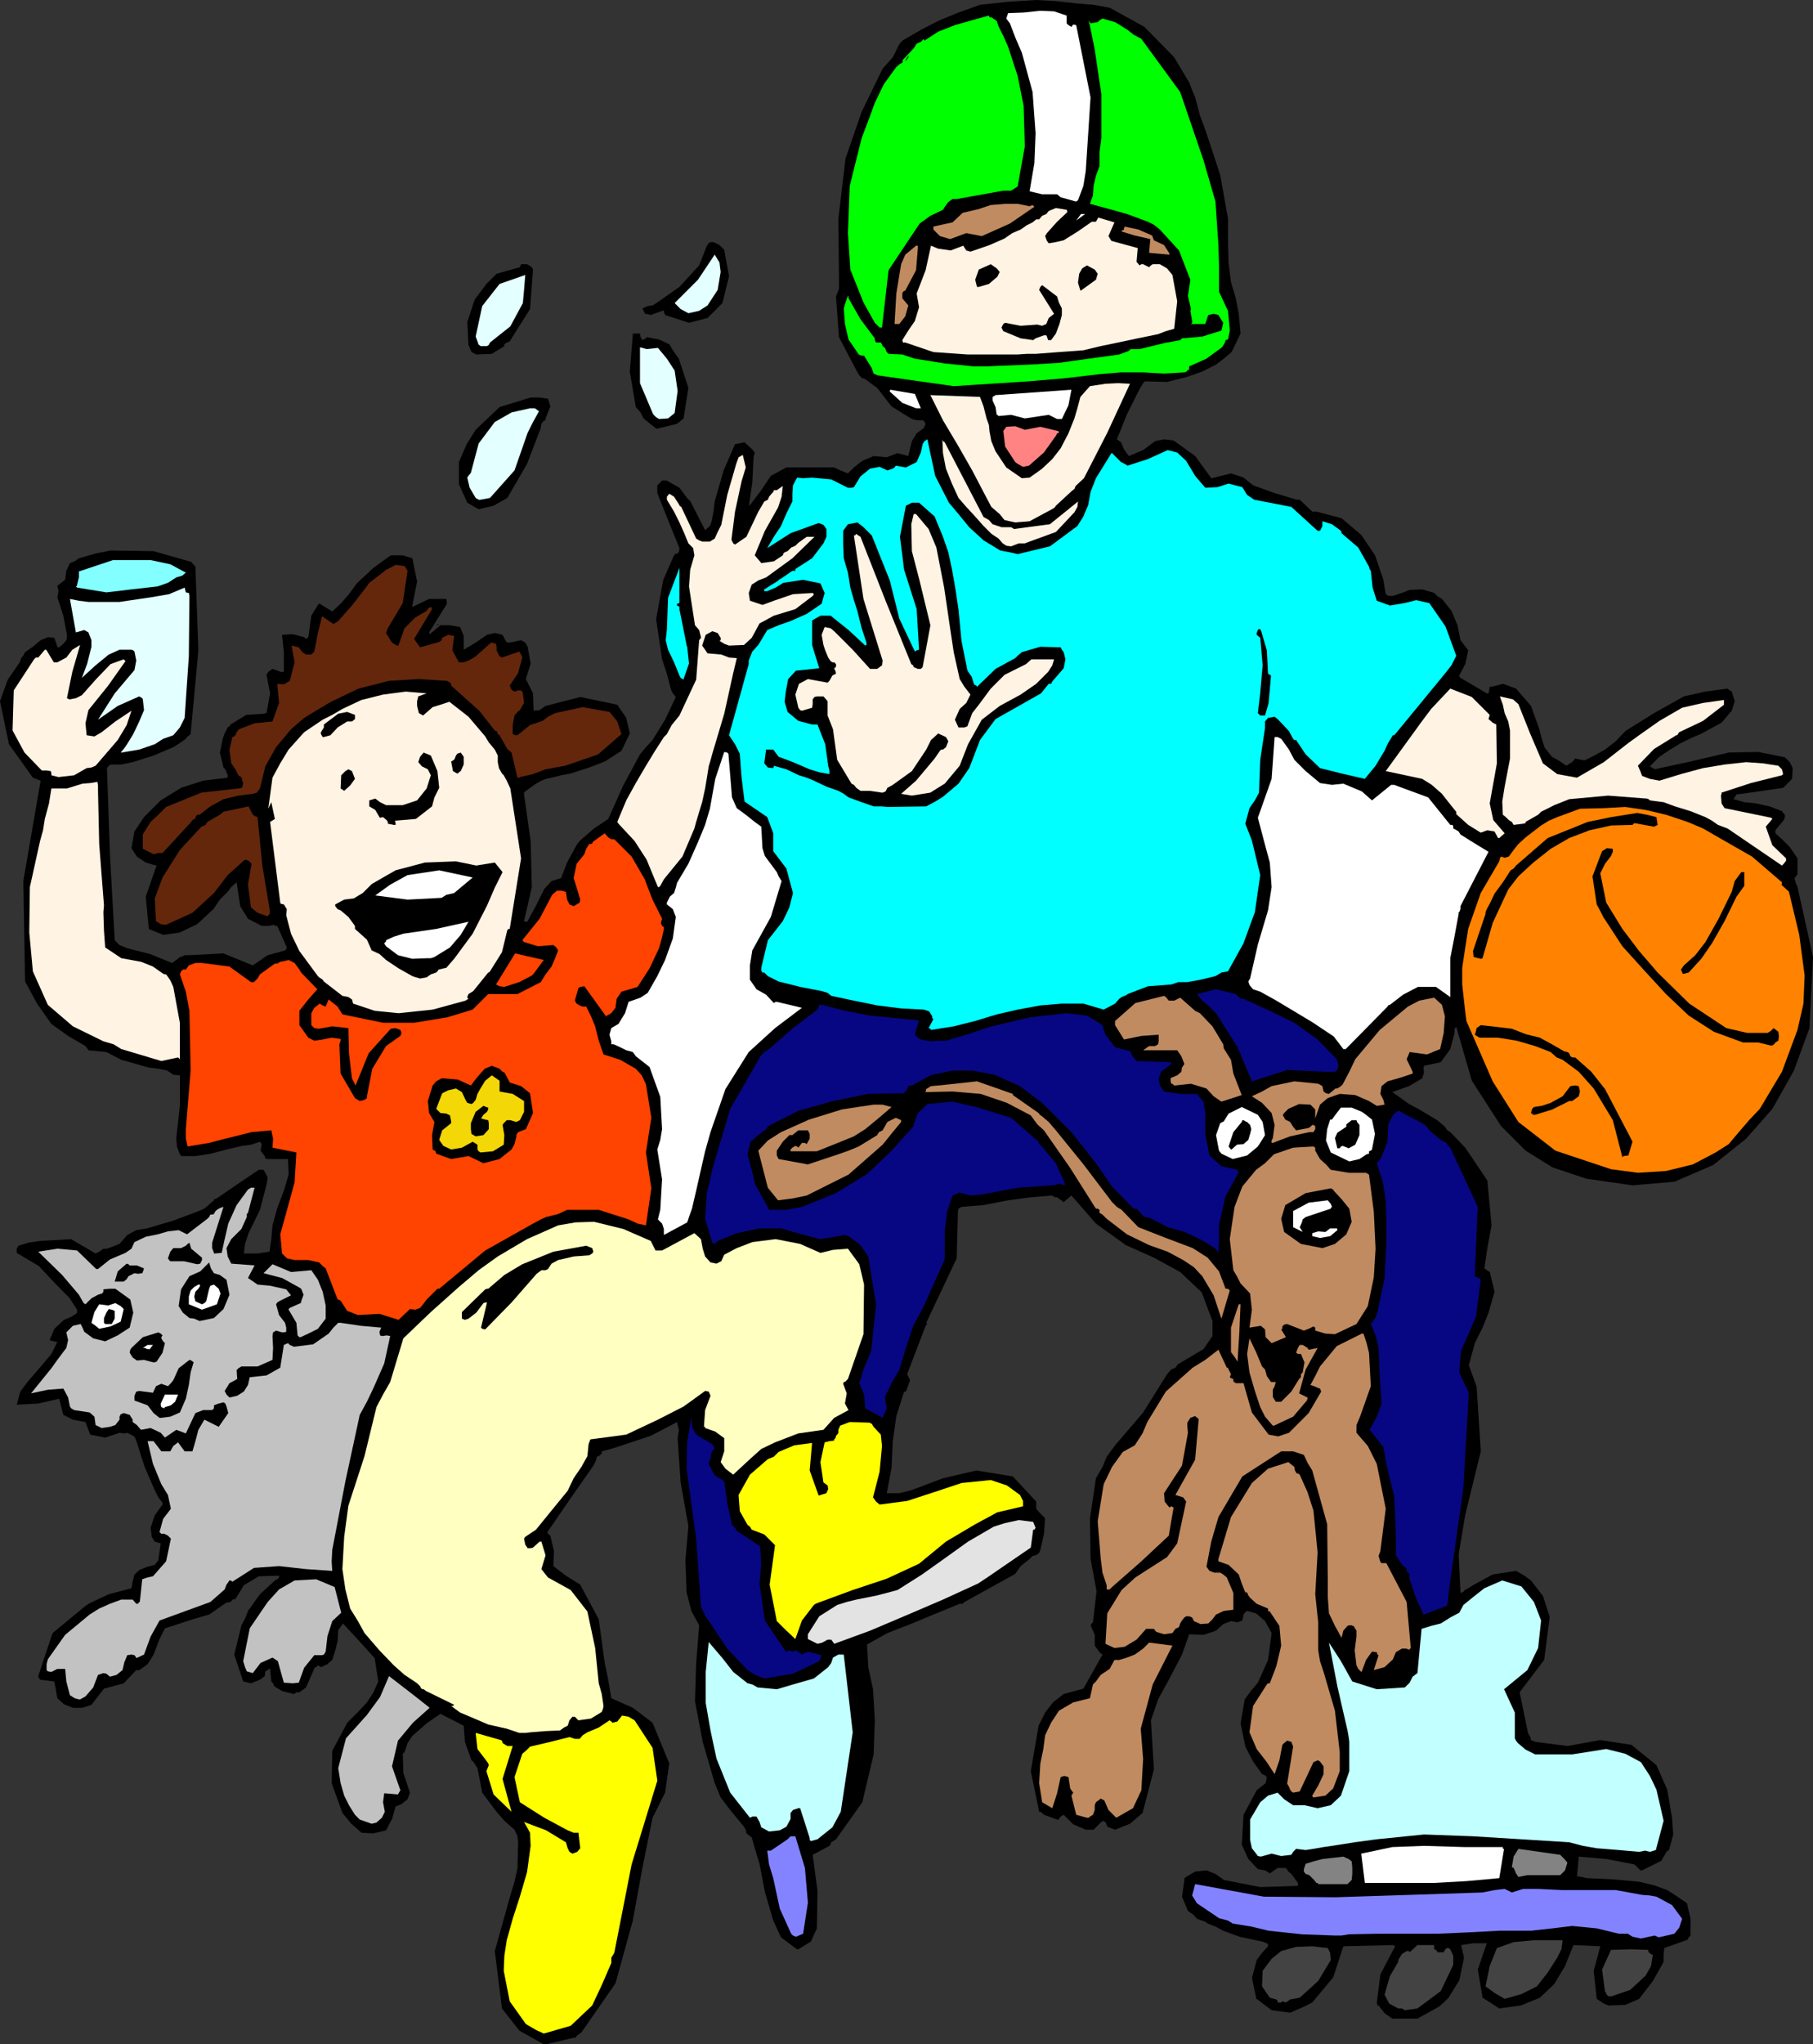 <?xml version="1.0" encoding="UTF-8" standalone="no"?>
<svg
   version="1.0"
   width="129.724mm"
   height="146.196mm"
   id="svg115"
   sodipodi:docname="Family Fun.wmf"
   xmlns:inkscape="http://www.inkscape.org/namespaces/inkscape"
   xmlns:sodipodi="http://sodipodi.sourceforge.net/DTD/sodipodi-0.dtd"
   xmlns="http://www.w3.org/2000/svg"
   xmlns:svg="http://www.w3.org/2000/svg">
  <rect width="100%" height="100%" fill="#333333" stroke="none"/>
  <sodipodi:namedview
     id="namedview115"
     pagecolor="#ffffff"
     bordercolor="#000000"
     borderopacity="0.25"
     inkscape:showpageshadow="2"
     inkscape:pageopacity="0.0"
     inkscape:pagecheckerboard="0"
     inkscape:deskcolor="#d1d1d1"
     inkscape:document-units="mm" />
  <defs
     id="defs1">
    <pattern
       id="WMFhbasepattern"
       patternUnits="userSpaceOnUse"
       width="6"
       height="6"
       x="0"
       y="0" />
  </defs>
  <path
     style="fill:#000000;fill-opacity:1;fill-rule:evenodd;stroke:none"
     d="m 147.702,552.551 7.434,-1.777 h 0.485 l 0.323,-0.485 1.293,-0.969 9.211,-13.248 4.686,-16.964 2.586,-14.218 2.747,-13.571 3.394,-6.786 1.131,-7.917 -4.525,-10.986 -5.333,-4.039 -5.818,-2.585 -0.808,-4.847 -0.97,-4.685 -1.616,-11.794 -5.01,-9.371 -3.878,-2.423 -3.394,-2.585 0.162,-4.039 -0.97,-4.201 -0.646,-0.485 -0.162,-0.485 1.131,-1.616 5.656,-8.24 5.656,-8.078 0.646,-1.293 0.323,-1.131 0.485,-0.162 0.808,-0.646 v -0.646 l 2.424,-0.646 2.586,-0.808 8.242,-2.747 7.11,-3.716 0.485,2.1 -0.323,2.262 0.808,11.956 2.101,11.794 -0.808,9.209 0.323,8.724 1.293,5.009 2.101,3.878 -0.808,10.179 -0.323,10.34 2.101,10.986 3.232,11.148 1.616,3.878 2.586,3.393 3.717,4.524 0.485,0.808 0.162,0.969 1.454,1.131 0.97,3.393 1.131,3.716 1.454,7.594 2.262,7.755 2.101,4.524 3.878,2.908 0.485,0.323 h 0.323 l 3.394,-2.1 1.616,-3.554 0.162,-10.179 -1.293,-9.694 4.525,-2.423 0.323,-0.485 0.162,-0.485 1.293,-0.808 7.11,-10.017 3.07,-12.925 0.323,-9.209 -0.485,-8.401 -1.293,-5.978 -0.323,-6.139 5.494,-3.07 6.626,-2.585 6.626,-2.747 6.302,-2.585 h 0.808 l 0.485,-0.485 13.736,-7.594 1.454,-2.1 2.424,-1.939 0.808,-0.808 0.808,-0.162 0.97,-0.646 0.323,-0.808 0.97,-4.362 0.323,-4.201 -1.293,-1.293 -1.131,-1.293 v -1.939 l -6.302,-6.786 -9.858,-1.616 -9.05,2.1 -8.565,3.231 -3.232,0.808 h -3.394 l 1.293,-6.947 0.323,-7.109 0.97,-6.786 2.101,-6.624 h 0.485 l 1.131,-3.07 -0.808,-1.616 5.01,-13.087 h 0.162 v -0.323 l 0.323,-0.162 -0.323,-0.323 8.242,-17.449 0.323,-12.602 0.162,-0.808 0.808,-0.485 5.979,-0.485 6.626,-1.293 6.141,-0.808 5.818,-0.485 0.646,0.485 h 0.646 l 1.778,1.293 2.101,-1.777 6.626,7.594 8.08,5.816 7.595,3.393 7.11,3.878 5.818,5.493 2.909,7.755 v 4.039 l -2.424,3.554 -3.555,2.1 -3.555,2.1 v 0.162 l -0.485,0.646 -1.131,0.485 -1.131,1.293 -6.464,10.34 -7.595,8.886 -2.262,3.07 -1.131,2.747 -1.778,3.07 -1.616,10.825 0.162,10.986 1.616,8.724 -0.97,8.401 -0.323,0.323 -0.323,0.485 1.131,2.585 v 2.908 l 1.293,1.777 0.323,0.323 0.485,0.323 -5.171,9.209 -5.333,1.454 -2.909,2.262 -2.101,2.747 -1.778,3.554 -2.101,12.279 2.262,10.986 h 0.323 l 0.485,0.323 0.485,0.485 3.555,1.293 h 0.485 v -0.162 l 0.485,-0.646 0.808,-0.485 2.586,2.585 3.394,1.454 h 2.101 l 2.101,-2.1 0.646,-0.323 0.162,0.323 h 0.323 l 0.485,1.293 2.101,0.808 4.04,-1.616 3.394,-2.908 3.07,-11.794 -0.808,-13.248 1.939,-5.655 2.909,-5.332 3.555,-6.786 1.939,-5.493 3.878,0.162 3.394,-1.131 1.939,-1.777 2.101,-0.808 1.778,0.323 1.293,-0.485 0.323,-1.616 0.323,-0.485 0.646,-0.485 2.424,0.646 2.424,2.1 1.778,3.231 -0.97,7.27 -2.747,6.139 -1.778,2.1 -1.778,2.423 -1.131,6.463 1.293,6.301 2.101,4.039 2.424,3.393 0.808,0.323 0.485,0.485 -0.323,1.616 -2.424,1.939 -3.555,6.624 -0.485,8.078 1.778,3.878 2.586,2.747 1.939,0.323 1.293,0.808 2.101,-1.454 h 2.262 l 0.646,0.969 0.808,0.646 1.778,2.423 v 0.808 l -10.181,0.323 -9.858,-1.939 -2.262,-1.616 -2.424,-0.969 -3.07,0.323 -2.424,1.454 -0.485,0.323 v 0.485 l -0.646,4.524 1.616,3.878 1.616,1.131 0.808,0.969 2.262,0.808 0.646,0.485 2.101,0.808 2.101,1.131 4.363,1.616 4.525,0.969 1.616,0.323 1.293,0.485 0.323,0.323 v 0.485 l -1.616,1.777 -1.454,1.939 -1.293,4.847 1.131,5.332 v 0.323 h 0.162 l 4.04,3.07 5.01,0.646 3.394,-1.454 2.586,-1.293 5.656,-6.786 2.747,-8.401 13.413,-0.323 0.646,0.323 -0.323,0.485 -3.717,7.109 -0.97,7.594 0.162,0.808 h 0.323 l 1.616,2.1 2.101,1.454 h 6.787 l 5.818,-3.231 1.293,-1.131 1.293,-1.293 2.909,-4.685 1.293,-6.139 -0.808,-3.393 3.232,-0.485 h 3.717 l -2.424,7.109 1.293,7.594 4.525,2.908 5.818,-0.808 5.171,-2.1 3.878,-3.716 2.909,-4.847 2.262,-5.655 7.272,0.323 -1.778,6.624 0.808,7.594 0.97,0.646 0.97,0.646 1.293,0.485 4.525,-0.162 3.717,-1.616 3.717,-4.847 2.909,-5.17 v -1.939 l 0.162,-1.777 6.302,-2.262 0.323,-0.646 0.485,-0.485 v -4.524 l -0.97,-4.201 -2.586,-1.777 -2.747,-1.777 -3.555,-1.293 -4.04,-0.969 -7.11,-0.646 -7.11,-0.323 -1.293,-0.323 -1.293,-0.162 0.485,-5.332 7.434,0.646 7.595,1.454 1.616,1.616 h 0.485 l 5.171,-2.585 1.616,-2.747 h 0.323 l 0.162,-0.162 1.131,-4.201 -0.323,-4.524 -1.293,-7.594 -2.909,-6.624 -6.787,-5.493 -8.403,-1.293 -8.888,1.616 -8.726,-1.131 -1.131,-0.485 -0.162,-0.808 -0.323,-0.485 -0.323,-0.646 -2.262,-10.986 6.626,-8.725 1.454,-11.148 v -0.646 l -1.778,-5.493 -3.232,-4.201 -1.778,-1.293 -2.262,-1.293 -6.302,0.969 -5.333,2.908 -0.808,0.485 -0.97,0.646 h -0.323 l -0.323,0.485 -0.485,0.323 -0.485,0.162 -0.485,-10.502 1.778,-10.663 4.202,-17.126 -1.131,-17.449 -2.101,-5.816 1.616,-5.978 2.101,-4.201 1.616,-4.039 1.616,-5.655 -1.293,-5.332 -0.808,-0.485 -0.646,-0.485 0.808,-5.493 1.131,-6.139 -1.131,-12.117 -5.979,-8.886 -4.04,-4.201 -0.808,-0.485 -0.646,-0.969 -2.101,-1.777 -2.424,-1.454 -2.747,-1.616 -2.424,-1.293 -4.525,-3.231 4.525,-1.616 3.555,-2.1 0.485,-1.616 -0.162,-1.293 0.162,-0.162 v -0.323 l 4.525,-0.969 2.586,-3.554 1.131,-4.362 v -1.131 l 0.485,-0.485 4.202,14.541 7.918,12.279 6.626,6.624 7.272,4.524 9.211,3.07 12.443,1.777 11.312,-0.969 10.504,-4.524 8.888,-7.109 7.11,-8.078 5.818,-10.34 4.202,-11.471 0.97,-19.226 -4.202,-18.903 -0.485,-1.131 -0.323,-1.293 0.808,-0.969 v -4.362 l -2.101,-3.07 -2.101,-2.1 -1.778,-1.616 v -0.808 l 2.262,-2.747 0.323,-0.808 v -0.646 l -0.485,-0.485 -0.323,-0.485 -3.394,-1.293 -3.717,-0.808 -3.07,-0.323 -2.909,-0.808 0.808,-1.293 1.454,-0.162 5.656,-0.808 5.494,-0.808 2.424,-2.423 0.162,-2.908 -0.808,-1.616 -1.293,-1.293 -7.272,-1.454 -7.918,0.162 -10.342,2.423 -9.696,2.1 -1.293,-0.808 2.586,-2.585 2.909,-1.939 2.909,-1.777 3.394,-1.616 1.939,-0.808 1.778,-0.969 3.878,-2.1 2.747,-3.231 0.808,-2.585 -0.808,-2.585 -0.808,-0.485 -0.323,-0.323 -5.979,0.808 -5.818,1.293 -8.08,4.524 -7.757,4.847 -2.586,2.747 -2.909,2.262 -2.909,1.616 -2.586,1.293 -1.131,-0.162 -1.454,-0.323 -0.808,0.969 -1.616,0.969 -1.616,-1.131 -2.262,-1.293 -1.939,-2.423 -0.808,-2.423 -0.646,-2.585 -2.262,-6.301 -4.04,-4.685 -3.555,-1.293 -3.07,0.808 h -0.485 l -0.323,1.777 h -0.485 l -7.11,-4.201 -0.323,-0.323 v -0.323 l 1.616,-3.07 0.808,-3.716 -2.101,-2.747 -0.808,-4.039 -1.616,-3.878 -2.586,-3.231 -0.808,-0.485 -0.485,-0.323 -0.808,-0.808 -3.232,-0.969 -3.394,0.162 -2.101,0.808 -2.424,0.808 h -1.293 l -0.646,-0.485 -0.323,-1.777 -0.323,-2.1 -2.262,-6.624 -3.717,-5.493 -5.333,-4.524 -6.787,-1.777 h -1.131 l -3.394,-3.231 h -0.808 l -5.979,-1.777 -5.818,-2.1 -2.586,-2.1 -3.394,-1.131 -4.525,1.131 -0.485,0.162 h -0.323 l -4.363,-5.978 -5.818,-4.201 -2.586,-0.323 -2.424,0.485 -3.232,2.423 -3.878,1.616 -1.293,-1.777 -0.808,-1.939 -1.131,-0.808 2.747,-6.786 3.394,-6.786 0.485,-0.808 0.485,-0.808 0.485,-0.485 5.979,0.162 5.171,-1.293 4.202,-1.454 3.878,-1.939 2.101,-1.616 2.101,-1.777 2.424,-5.009 -0.485,-5.332 -0.808,-4.201 -1.293,-4.362 -0.646,-5.009 -0.162,-5.009 v -7.109 l -2.101,-11.794 -3.717,-11.31 -1.778,-4.847 -1.293,-4.847 -0.808,-1.939 -0.808,-2.1 -1.939,-3.231 -2.101,-3.554 -8.08,-8.24 -9.373,-5.17 -4.525,-0.808 -4.202,-0.323 L 285.87,0.323 280.214,0 l -7.595,0.485 -7.595,0.808 -5.818,2.1 -5.171,2.1 -5.01,2.585 -5.01,2.908 -0.808,0.969 -1.778,3.554 -2.747,3.07 -5.656,11.633 -4.363,12.602 -1.939,16.318 0.162,15.995 v 2.908 l -0.808,2.1 0.808,10.986 5.01,9.532 0.485,0.808 0.808,0.808 h 0.485 l 3.555,2.585 3.878,5.009 5.494,3.393 1.293,0.323 h 1.454 l 0.485,0.162 0.485,0.808 -0.485,1.131 -1.939,1.454 -1.293,2.1 -0.97,4.039 -2.909,-0.808 -2.909,1.131 -3.555,-0.323 -3.07,1.293 -2.262,1.777 -1.616,1.616 -2.424,-0.969 -1.293,-0.646 h -12.928 l -4.202,2.262 -2.586,3.878 -3.07,4.039 -0.323,0.162 v 0.323 l 0.97,-6.624 0.323,-6.786 0.323,-1.293 -0.646,-0.808 -2.101,-1.939 -2.586,0.485 -3.07,7.109 -2.424,8.401 -0.323,2.747 -0.485,2.585 -0.485,1.293 -1.293,1.131 -4.04,-7.917 -0.323,-0.323 h -0.162 l -2.424,-3.231 -3.394,-1.939 h -1.293 l -1.293,1.293 v 2.1 l 2.909,7.27 3.07,7.594 -0.162,1.131 -0.485,0.323 -0.646,0.162 v 0.323 h -0.162 l -2.909,6.624 -1.939,10.663 1.616,10.825 1.293,3.878 1.131,4.362 0.485,0.969 0.808,0.969 -2.909,6.139 -3.394,5.493 -1.778,1.939 -1.616,1.939 -4.525,8.401 -4.04,9.048 -3.878,2.585 -3.717,3.231 -0.808,0.969 -0.646,1.131 -2.101,3.878 -1.616,4.201 -2.586,0.808 -1.939,2.1 -2.262,4.524 -2.262,4.201 -0.162,0.162 h -0.485 l -0.323,-0.162 2.101,-9.209 -0.323,-12.44 -1.778,-12.602 v -0.485 l 0.323,-0.323 2.909,-2.1 1.454,-0.808 1.293,-0.485 1.454,-0.323 2.586,-0.646 2.586,-0.485 5.01,-1.616 4.202,-1.616 4.525,-2.908 2.262,-4.685 -0.97,-4.201 -2.424,-3.554 -10.019,-2.1 -9.373,2.423 -1.616,1.131 -1.616,0.162 -0.162,-4.685 -1.939,-3.878 1.293,-4.201 -0.808,-4.524 -0.646,-1.131 -1.131,-0.646 -3.07,0.646 h -0.646 l -0.485,-0.485 -0.808,-1.616 -2.101,-0.485 -2.101,0.485 -3.07,2.1 -3.232,1.939 v -3.716 l -0.97,-2.423 -2.909,-0.485 h -2.747 l -0.485,-0.323 h -0.323 l 0.646,0.323 h 0.485 l -2.909,2.423 v -0.323 l -0.162,-0.162 4.848,-7.755 -0.162,-1.293 h -4.686 l -4.363,2.1 h -0.162 v -0.323 l 1.293,-6.463 -1.293,-6.301 -2.586,-0.808 h -3.232 l -4.686,3.393 -4.525,4.201 -2.101,2.908 -2.262,2.585 -2.262,2.1 -3.394,-2.1 h -0.162 l -0.323,0.323 -1.778,2.908 -0.808,5.816 -0.646,0.485 -0.485,-0.485 -3.07,-0.808 -2.909,0.162 0.485,4.685 v 5.332 h -0.808 l -2.262,-0.808 -1.131,0.808 -0.485,0.808 0.97,5.009 -0.97,5.332 h -0.485 v 0.162 l -5.01,0.323 -4.202,2.585 -0.323,0.485 -0.485,0.323 -0.808,1.616 -0.485,1.293 -0.808,3.878 0.97,4.039 0.485,0.485 0.323,0.808 0.323,0.808 v 0.646 l -6.626,0.808 -5.979,1.939 -5.494,3.393 -4.525,4.524 -2.586,3.878 -0.808,4.524 1.454,2.262 2.424,1.616 1.616,0.485 1.293,0.323 -2.909,8.401 0.808,8.724 3.878,1.616 4.525,-0.646 4.686,-2.262 4.363,-4.039 1.778,-2.585 2.101,-2.1 0.97,-1.293 1.454,-1.293 0.97,6.463 2.101,3.393 3.717,1.939 h 1.778 l 1.616,-0.323 0.162,0.323 h 0.646 l 2.586,5.816 -0.162,0.485 -0.323,0.323 -4.686,1.293 -4.04,2.747 -7.918,-3.231 -9.373,0.485 h -1.131 l -0.97,0.485 h -0.323 l -0.97,0.808 -1.131,0.808 -5.979,-2.423 -6.302,-1.616 -1.939,-0.808 -1.293,-1.293 -1.293,-23.104 -0.808,-23.427 0.485,-0.646 0.485,-0.323 h 2.909 l 3.07,-0.646 5.656,-1.777 5.333,-2.262 1.778,-1.131 1.616,-1.131 0.323,-0.485 0.162,-0.162 0.485,-0.323 0.323,-0.323 2.101,-22.619 -0.808,-22.619 -1.131,-1.293 -10.181,-2.908 -11.635,-0.162 -4.04,0.808 -4.525,1.293 -1.131,0.808 -1.293,0.485 -0.97,2.1 -0.323,2.423 -2.101,1.616 0.323,1.454 -0.323,1.616 1.616,5.009 0.97,5.17 v 0.808 l -0.162,0.646 -0.808,0.969 -1.131,0.969 h -0.485 v -0.162 l -0.808,-2.423 -1.778,-0.162 -1.939,0.808 -2.101,1.777 -2.101,1.454 -0.485,0.969 -0.485,0.485 L 5.333,179.014 2.101,183.699 0,189.515 l 2.424,11.633 6.464,9.048 2.101,0.808 -4.686,27.143 0.485,27.143 3.232,5.978 3.878,5.493 4.525,3.231 4.686,2.747 0.485,0.646 0.323,0.485 4.848,0.485 4.04,2.1 4.04,1.131 3.394,0.969 2.586,0.323 2.424,0.485 1.616,1.131 1.778,0.162 v 8.24 l -0.97,8.724 0.162,2.262 0.808,2.1 0.323,0.323 v 0.162 h 3.878 l 4.202,-0.646 4.202,-1.131 4.202,-0.969 2.424,-0.323 2.424,-0.808 0.485,0.646 -0.323,1.777 1.131,1.454 0.162,0.646 0.646,0.162 h 5.494 l 0.162,4.201 -1.293,4.362 -1.778,4.685 -1.293,4.685 -0.323,3.716 -0.485,3.393 -3.232,0.485 h -3.717 l 0.323,-2.585 0.97,-2.908 3.07,-6.301 1.778,-6.786 0.323,-1.939 -0.646,-1.293 -0.485,-0.808 h -1.293 l -5.979,4.039 -5.656,3.878 h -0.485 v 0.323 l -2.586,2.262 -1.939,0.808 -6.464,2.423 -7.11,2.1 -2.909,0.485 -2.424,1.293 -2.101,2.423 -3.394,1.293 h -0.97 l -1.131,0.808 -0.97,0.485 -6.626,-3.878 -8.403,0.485 -3.232,0.485 -2.586,0.808 -0.485,0.808 v 1.131 l 5.979,3.554 5.01,5.332 3.232,3.231 2.101,3.231 v 0.808 l -0.323,0.323 -1.293,0.808 -1.939,0.808 -2.586,2.423 -1.293,3.07 1.131,0.323 0.97,0.162 -1.616,3.231 -2.586,3.07 -3.878,4.524 -1.939,2.585 -0.97,3.554 5.818,-0.323 5.656,-1.293 1.131,4.362 2.586,1.293 3.394,0.646 1.293,3.393 4.04,0.808 3.878,-1.293 1.293,0.162 0.808,-0.162 1.616,0.808 0.485,0.485 0.323,0.969 0.162,0.323 2.101,6.624 2.747,6.301 0.97,1.939 1.131,1.454 v 0.485 l -2.101,2.908 -1.131,3.393 0.323,2.423 0.808,1.293 1.616,0.485 -0.646,4.524 -0.97,1.293 -1.939,0.485 -2.101,0.808 -1.454,1.293 -0.485,1.939 -0.323,1.777 -6.141,1.616 -5.494,2.585 -0.323,0.323 h -0.162 l -9.211,7.594 -3.878,11.633 v 0.162 l 0.485,0.808 3.878,0.485 0.808,4.524 1.778,1.616 2.424,0.969 h 2.586 l 2.424,-0.808 3.394,-4.362 5.333,-1.454 3.394,-3.554 h 0.808 l 2.262,-1.616 1.616,-2.585 0.808,-2.1 0.808,-2.1 0.808,-1.616 0.646,-1.293 4.04,-1.293 3.394,-1.131 4.525,-1.293 3.717,-2.585 0.97,-0.646 1.131,-0.162 0.485,-0.646 0.808,-0.162 2.262,-3.716 4.04,-2.423 5.01,-0.162 h 0.485 v 0.485 l -0.485,0.485 -0.646,0.323 -4.04,3.716 -3.232,4.524 -0.808,2.1 -0.97,1.777 -1.939,7.917 2.424,7.27 2.101,0.485 2.424,-0.969 1.293,-0.969 0.162,-1.293 0.646,-0.323 0.162,-0.323 h 0.485 l 0.323,3.393 0.485,0.485 0.323,0.808 2.101,1.293 3.232,0.808 0.646,-0.485 h 0.808 l 1.778,-1.293 2.424,-5.493 h 0.323 l 0.485,-0.485 0.323,0.162 0.485,0.323 1.778,-0.808 0.485,-0.485 0.808,-0.646 0.808,-2.585 0.646,-2.585 0.162,-2.908 1.293,-1.777 4.04,4.362 4.525,5.009 0.97,6.301 -1.293,2.908 -1.778,2.747 -2.424,2.585 -2.909,2.908 -4.04,7.594 -0.162,8.724 2.909,8.078 2.424,2.908 2.747,2.423 3.232,0.162 3.394,-0.808 1.616,-3.07 0.97,-3.393 1.616,-0.646 1.616,-1.293 0.646,-1.777 -1.778,-5.332 -0.162,-5.17 0.485,-0.485 0.808,-2.423 1.293,-1.939 3.878,-3.393 3.717,-2.585 6.302,3.231 0.323,4.362 1.616,4.524 0.162,0.485 0.485,0.323 1.131,1.777 1.293,6.624 3.878,5.17 2.101,2.423 2.747,2.423 0.808,1.777 0.162,1.616 -0.162,6.947 -0.808,3.716 -1.131,3.716 -4.202,15.026 1.939,15.51 4.686,5.978 6.626,3.716 z"
     id="path1" />
  <path
     style="fill:#fff3e3;fill-opacity:1;fill-rule:evenodd;stroke:none"
     d="m 43.632,286.777 4.525,-0.969 0.485,0.485 v -9.855 l -1.778,-9.694 -0.808,-1.777 -1.131,-1.616 H 44.602 l -0.485,-0.162 -2.747,-1.939 -3.232,-1.293 -5.333,-0.969 -4.363,-2.908 -0.323,-4.524 -0.162,-5.009 0.162,-1.777 -0.162,-2.1 -1.131,-14.541 -0.323,-14.379 v -1.454 l -0.162,-0.969 -1.939,0.323 -2.101,0.162 -4.202,1.293 h -4.202 l -0.646,4.039 -1.131,4.201 -0.485,3.07 -0.808,2.908 -2.747,12.44 -0.162,12.279 0.97,10.502 4.04,9.048 6.787,5.816 8.242,4.039 2.747,0.808 2.101,1.293 z"
     id="path2" />
  <path
     style="fill:#fff3e3;fill-opacity:1;fill-rule:evenodd;stroke:none"
     d="m 107.787,273.852 9.211,-0.969 8.888,-2.423 0.485,-0.323 0.323,-0.162 -0.323,-0.323 v -0.162 l 0.323,-0.808 1.293,-0.808 4.04,-5.008 h 0.162 l 0.323,-0.323 3.232,-5.17 1.454,-5.978 0.323,-0.323 h 0.323 l 3.07,-19.065 -2.909,-18.903 -0.97,-2.1 -0.808,-1.454 -0.485,-0.485 -0.808,-1.454 -0.323,-1.616 v -1.777 l -0.808,-1.616 -1.616,-1.939 -0.97,-1.616 -4.525,-5.332 -5.171,-4.039 -2.424,0.808 -2.101,0.646 -2.586,2.262 -1.131,-0.646 -0.485,-1.939 v -1.293 l 0.323,-1.293 2.262,-0.808 -5.656,-0.485 -6.141,0.808 -5.818,1.454 -5.171,2.423 -2.747,1.616 -2.586,1.293 -5.01,3.393 -4.202,4.685 -2.262,3.716 -2.101,3.878 -1.131,8.401 0.808,-1.777 0.97,4.524 -0.485,0.323 -0.808,0.485 2.747,21.811 0.162,0.323 0.808,0.162 0.808,1.293 -0.162,1.616 1.293,5.009 2.262,4.685 5.01,6.786 0.323,0.323 0.485,0.323 0.485,0.323 0.323,0.485 5.01,3.878 1.616,0.323 0.97,0.646 0.323,1.131 5.818,1.939 z"
     id="path3" />
  <path
     style="fill:#fff3e3;fill-opacity:1;fill-rule:evenodd;stroke:none"
     d="m 178.245,239.762 0.323,-0.323 0.97,-1.777 5.01,-6.139 3.232,-7.594 0.485,-1.777 0.485,-1.616 1.131,-3.716 0.808,-3.716 0.485,-2.908 0.485,-3.07 0.485,-1.616 0.485,-1.777 3.232,-10.825 2.424,-10.986 0.97,-4.039 -2.101,-0.162 -2.101,-0.808 -3.717,-0.323 -0.646,-0.969 -0.808,-1.131 0.97,-2.908 1.778,-0.969 1.454,0.485 0.808,1.293 v 0.646 l -0.323,0.162 1.293,0.808 1.293,0.485 4.04,-0.162 2.101,-1.939 2.101,-3.878 3.878,-2.1 5.818,-1.777 4.686,-3.554 0.323,-0.485 -0.323,-0.323 -5.333,0.323 -5.171,1.777 -3.07,1.131 -3.394,-1.131 -0.323,-2.1 0.808,-2.262 1.778,-1.131 2.101,-0.808 7.11,-5.17 5.979,-5.816 h -2.101 l -2.262,1.616 -0.808,0.808 -1.131,0.485 -0.97,0.969 -0.808,0.323 -0.323,0.323 -0.162,0.485 -2.424,1.616 -3.394,0.485 -0.808,-0.969 -0.97,-1.131 2.747,-6.624 3.555,-6.301 0.97,-2.908 0.323,-2.908 -1.616,1.131 h -0.808 l -0.162,0.485 -0.323,0.323 -0.808,0.969 -0.323,0.808 -0.97,0.485 -1.616,2.747 -1.616,3.393 -1.616,3.393 -3.07,2.1 -0.485,-0.323 -0.485,-0.969 0.97,-7.594 1.778,-8.24 1.131,-3.716 -0.808,-3.393 -1.131,0.646 -0.646,1.777 -2.424,8.401 -1.616,8.078 -0.97,1.939 -0.808,1.777 -1.293,0.808 h -2.101 l -0.808,-0.323 -0.808,-0.485 -4.04,-8.563 -0.485,-0.323 v -0.162 l -1.454,-2.262 -1.293,-0.808 -0.646,0.808 v 0.808 l 1.939,3.231 1.454,2.908 1.293,2.908 1.131,2.747 1.293,1.293 0.323,1.939 -1.131,3.878 -0.323,4.524 1.616,10.502 1.131,1.293 0.485,1.939 v 0.162 l -0.485,0.646 -0.808,10.663 -4.525,9.694 -2.101,2.585 -1.293,2.423 -0.808,0.808 -2.586,4.039 -2.262,3.716 -2.747,4.685 -2.586,4.685 -2.424,5.816 0.323,0.485 4.363,4.685 3.232,5.009 3.07,7.432 z"
     id="path4" />
  <path
     style="fill:#fff3e3;fill-opacity:1;fill-rule:evenodd;stroke:none"
     d="m 481.891,233.946 0.485,-0.485 0.646,-0.808 v -0.646 l -3.717,-3.554 -1.778,-5.008 1.778,-2.1 -0.323,-0.323 -12.605,-2.585 -0.808,-1.293 -0.162,-2.1 0.162,-0.485 v -0.323 l 7.918,-2.585 8.403,-2.1 0.323,-0.323 -0.323,-1.293 -0.97,-0.969 -4.202,-0.646 -4.525,-0.323 -5.818,0.646 -5.818,0.969 -5.979,1.616 -5.818,1.777 -2.586,-0.485 -2.101,-0.808 -0.485,-1.293 -0.646,-1.454 4.363,-4.524 5.494,-3.393 0.485,-0.323 h 0.323 l 0.162,-0.323 0.323,-0.485 6.464,-3.07 5.656,-4.362 v -1.293 l -5.656,0.808 -5.656,1.293 -6.141,3.554 -5.494,3.878 -2.909,2.1 -6.626,5.17 -7.272,4.201 -5.333,-0.969 -3.878,-2.908 -3.394,-7.917 -3.232,-8.078 -1.454,-1.293 -3.555,-0.808 0.808,2.262 0.485,2.262 0.97,2.262 0.485,2.423 v 7.594 l -1.454,7.594 -0.646,4.039 0.162,3.554 0.808,0.646 0.808,0.808 0.808,0.485 0.485,0.808 2.586,-0.323 0.646,-0.162 v -0.323 l 3.394,-1.939 0.808,-0.808 3.555,-1.777 4.04,-1.616 10.504,-0.969 10.504,0.808 0.485,0.162 0.323,0.323 3.717,0.485 3.07,1.131 4.202,1.293 4.04,1.616 1.778,0.969 1.616,1.131 1.293,0.485 1.293,0.485 z"
     id="path5" />
  <path
     style="fill:#fff3e3;fill-opacity:1;fill-rule:evenodd;stroke:none"
     d="m 405.131,226.514 h 0.323 l 1.454,-1.293 -3.07,-3.554 -0.97,-4.524 1.939,-10.825 -0.162,-10.502 -0.97,-0.485 -1.131,-0.969 0.323,-1.131 -4.848,-4.847 -5.818,-2.262 -5.171,5.493 -2.909,3.878 -0.808,1.131 -8.565,11.794 9.858,2.1 2.586,1.616 2.747,2.423 1.778,2.262 1.939,2.423 0.162,0.162 v 0.646 l 3.232,2.908 3.394,2.1 1.778,-0.646 1.939,0.323 z"
     id="path6" />
  <path
     style="fill:#fff3e3;fill-opacity:1;fill-rule:evenodd;stroke:none"
     d="m 273.427,147.67 2.101,-0.808 h 1.616 l 1.293,-0.485 7.11,-2.585 5.01,-5.332 0.808,-1.454 0.162,-1.454 -7.595,6.139 -9.696,1.293 -0.808,-0.485 h -2.586 l -2.424,-0.808 -0.97,-1.131 -1.454,-0.808 -10.504,-20.196 -0.485,-0.323 -0.162,-0.485 0.162,3.716 0.808,4.201 1.616,4.039 1.778,3.878 2.101,2.423 2.101,2.262 2.586,2.908 2.101,2.1 1.939,1.293 1.131,1.293 0.97,0.646 z"
     id="path7" />
  <path
     style="fill:#fff3e3;fill-opacity:1;fill-rule:evenodd;stroke:none"
     d="m 274.558,141.208 3.878,-0.323 6.302,-3.393 0.485,-0.323 0.323,-0.485 4.363,-4.039 0.646,-0.485 0.323,-0.808 2.262,-2.1 6.302,-12.279 6.141,-13.248 -3.232,-0.162 -3.394,0.162 -4.202,0.646 -2.586,2.908 -0.808,3.07 -0.808,2.747 -1.616,4.039 -2.101,4.039 -2.262,2.908 -2.747,2.585 -1.778,1.293 -1.616,1.131 -2.101,0.162 -4.202,-2.908 -2.909,-4.362 -1.131,-2.747 -0.485,-2.585 -0.162,-1.777 -0.646,-1.777 -0.808,-3.231 -0.97,-2.585 -13.413,-0.485 3.394,6.786 4.04,6.786 3.878,6.786 3.717,7.109 1.454,2.747 2.262,1.939 1.293,1.616 z"
     id="path8" />
  <path
     style="fill:#fff3e3;fill-opacity:1;fill-rule:evenodd;stroke:none"
     d="m 261.63,95.808 h 13.574 l 2.424,-0.162 h 2.424 l 6.302,-0.485 6.626,-0.485 4.686,-1.131 4.686,-0.969 5.333,-1.131 5.494,-1.131 2.101,-0.808 2.262,-0.646 0.808,-7.432 -1.293,-7.109 -1.454,-1.777 -1.939,-1.131 h -1.939 l -0.485,0.323 -0.485,0.485 -1.616,-0.808 h -0.485 l -0.485,0.323 -0.808,-0.969 0.323,-3.716 -7.11,-1.939 -0.808,-1.293 1.616,-3.716 -4.363,-1.293 -0.646,1.131 h -1.131 l -3.717,2.585 -3.878,2.423 -2.101,0.485 -1.939,0.323 -0.485,-0.646 -0.485,-1.293 0.485,-0.808 2.747,-3.07 2.747,-2.585 v -0.323 l -0.162,-0.323 -2.909,-0.485 -1.939,0.808 -0.646,0.808 -1.131,0.485 -0.808,0.969 h -0.808 l -0.97,0.808 -1.616,0.808 -1.616,1.131 -2.262,0.969 -2.101,1.454 -4.04,1.777 -4.202,1.454 -0.97,0.323 -1.131,-0.323 -0.808,-1.293 -3.394,1.293 -3.394,-0.485 -1.939,-0.808 -1.454,6.624 -2.424,6.301 0.646,3.716 -1.131,3.716 -1.778,2.585 -1.616,2.585 0.162,0.646 h 0.646 l 7.595,2.585 z"
     id="path9" />
  <path
     style="fill:#fff3e3;fill-opacity:1;fill-rule:evenodd;stroke:none"
     d="m 15.837,210.034 4.202,-0.485 3.394,-1.939 1.293,-0.162 1.131,-0.485 5.979,-6.947 2.424,-4.039 1.293,-3.878 -4.363,2.908 -3.717,2.908 -1.939,1.131 -2.101,-0.323 -0.323,-3.231 0.808,-3.554 5.333,-6.624 4.686,-6.624 -0.485,-0.485 -3.555,1.293 -3.878,4.039 -3.878,4.362 -1.616,0.808 -1.616,0.323 h -0.162 l -0.646,-0.323 1.454,-7.109 2.101,-7.27 -2.101,1.293 -1.616,2.1 -2.424,1.293 h -0.97 l -1.939,-3.231 -0.162,-0.162 h -0.323 l -1.778,2.1 H 9.696 l -0.485,0.485 -5.494,8.401 -0.323,10.825 3.232,5.978 4.686,4.847 h 1.293 l 1.131,0.162 0.162,0.646 v 0.485 z"
     id="path10" />
  <path
     style="fill:#ffff00;fill-opacity:1;fill-rule:evenodd;stroke:none"
     d="m 147.056,549.643 7.272,-2.1 5.818,-5.493 2.586,-5.493 2.586,-5.978 v -1.454 l 0.808,-1.293 4.686,-23.912 6.949,-22.619 -1.293,-8.886 -4.848,-7.432 -1.616,-0.969 -1.778,-0.323 -1.293,1.616 -1.293,0.323 -0.323,-0.323 -0.485,-0.323 -2.909,1.939 -3.07,1.293 -1.293,0.808 -0.808,0.969 h -1.293 l -1.454,-0.485 -5.171,1.293 -5.494,1.293 -1.131,1.131 -0.97,0.808 -2.101,6.301 1.454,6.786 6.626,4.201 6.302,3.393 1.616,0.646 h 1.293 l 0.485,4.201 -0.808,0.969 -1.293,0.485 -0.808,-0.485 -0.485,-0.969 -0.485,-1.616 -5.333,-3.231 -5.979,-2.262 1.616,2.908 0.162,3.554 -0.97,7.109 -1.939,6.624 -1.939,5.978 -1.616,5.816 -0.646,4.201 -0.162,4.039 1.616,8.24 4.363,6.139 2.747,1.616 z"
     id="path11" />
  <path
     style="fill:#434343;fill-opacity:1;fill-rule:evenodd;stroke:none"
     d="m 379.921,543.342 3.394,-0.485 6.302,-4.685 3.394,-7.109 v -2.423 l -0.808,-1.777 -0.485,-0.323 h -0.485 l -0.485,0.485 -0.323,0.646 h -1.616 l -0.485,-0.646 -0.485,-0.162 v -1.131 h -4.525 l -2.101,1.939 -0.162,-0.323 h -0.646 l -1.293,0.808 -0.97,1.616 v 0.485 l -2.262,3.878 -1.454,5.009 1.293,2.423 2.424,1.293 h 0.97 z"
     id="path12" />
  <path
     style="fill:#434343;fill-opacity:1;fill-rule:evenodd;stroke:none"
     d="m 345.985,541.242 h 0.485 l 0.323,-0.323 0.97,0.323 1.131,-0.808 2.586,-0.485 5.01,-4.524 3.394,-5.655 -0.162,-1.939 -0.646,-1.293 -4.202,-0.485 -4.363,0.162 -4.04,1.131 -2.586,2.1 -2.424,3.231 -0.162,4.201 0.97,1.454 1.131,1.616 1.778,0.485 0.323,0.323 v 0.485 z"
     id="path13" />
  <path
     style="fill:#434343;fill-opacity:1;fill-rule:evenodd;stroke:none"
     d="m 406.908,540.272 4.525,-1.293 4.202,-2.1 2.909,-3.716 2.586,-4.039 1.131,-2.262 0.323,-2.423 h -7.918 l -5.333,0.485 -4.525,1.616 -1.939,4.847 -1.131,5.493 2.424,1.777 z"
     id="path14" />
  <path
     style="fill:#434343;fill-opacity:1;fill-rule:evenodd;stroke:none"
     d="m 435.673,539.626 5.171,-1.777 4.202,-3.878 1.454,-2.585 0.485,-3.07 h -0.323 l -0.808,-0.646 -0.162,-0.646 -4.525,-0.162 -5.494,0.162 -2.424,5.332 0.808,5.978 0.323,0.323 v 0.323 l 0.485,0.485 z"
     id="path15" />
  <path
     style="fill:#8383ff;fill-opacity:1;fill-rule:evenodd;stroke:none"
     d="m 443.753,523.954 3.717,-0.808 1.131,0.485 4.202,-0.969 1.293,-1.616 0.808,-2.423 -2.747,-3.716 -4.202,-2.262 -1.778,-0.323 -2.101,-0.162 -7.11,-1.293 h -14.382 l -6.626,-0.323 h -4.04 l -3.07,0.969 -1.939,-0.969 -2.747,0.323 -3.232,0.646 -19.715,0.646 -20.038,0.646 -19.392,-0.162 -18.584,-3.393 -0.323,1.293 -0.485,1.777 1.293,2.1 5.979,4.039 2.424,0.646 1.293,0.808 5.01,0.808 4.686,1.131 9.05,0.969 8.888,0.323 h 1.778 l 1.939,-0.323 8.08,-0.162 h 15.998 l 7.434,-0.323 9.211,-0.485 h 8.565 l 5.818,-0.646 5.333,-0.646 6.626,0.646 5.979,1.454 h 2.424 l 1.293,0.808 z"
     id="path16" />
  <path
     style="fill:#8383ff;fill-opacity:1;fill-rule:evenodd;stroke:none"
     d="m 215.251,523.47 1.939,-0.808 1.293,-8.401 -0.808,-9.371 -2.586,-8.563 h -1.293 l -0.808,0.808 -4.525,3.07 h -0.97 l 0.485,3.716 1.131,3.716 1.778,8.24 3.07,6.786 0.485,0.485 z"
     id="path17" />
  <path
     style="fill:#838383;fill-opacity:1;fill-rule:evenodd;stroke:none"
     d="m 356.489,509.252 h 7.918 l 1.131,-1.131 0.162,-1.616 v -1.777 l -0.162,-1.616 -0.808,-0.646 -1.454,-0.646 -2.747,0.323 -2.909,0.323 -2.424,0.646 -2.101,0.646 -0.485,1.454 v 0.646 l 0.485,0.646 0.97,0.323 1.293,1.293 0.646,0.808 h 0.323 z"
     id="path18" />
  <path
     style="fill:#ffffff;fill-opacity:1;fill-rule:evenodd;stroke:none"
     d="m 370.71,508.929 h 17.13 l 8.726,-0.485 8.888,-0.808 1.293,-7.917 h -0.323 v -0.485 h -10.504 l -10.827,-0.323 -8.565,0.323 -8.403,1.777 0.97,7.917 z"
     id="path19" />
  <path
     style="fill:#838383;fill-opacity:1;fill-rule:evenodd;stroke:none"
     d="m 410.625,507.313 2.424,-0.485 h 8.888 l 1.293,-1.293 0.646,-2.1 -0.808,-0.969 -1.131,-1.131 -11.312,-1.616 -1.293,2.1 -0.485,2.908 h 0.323 l 0.162,0.162 0.323,0.646 0.323,0.808 z"
     id="path20" />
  <path
     style="fill:#c2ffff;fill-opacity:1;fill-rule:evenodd;stroke:none"
     d="m 340.976,501.82 2.909,-0.808 2.586,0.646 2.747,-0.323 0.485,-0.808 0.808,-0.808 2.586,0.323 2.101,-0.323 2.747,-0.485 2.262,-0.323 6.141,-0.969 5.979,-0.808 12.766,-1.293 13.251,0.485 13.09,0.808 12.928,0.808 3.717,0.969 3.717,0.646 5.979,0.485 5.494,0.485 1.616,-0.323 1.293,0.323 1.616,-0.485 2.101,-7.917 -1.939,-8.401 -1.778,-3.716 -2.424,-3.716 -4.202,-2.262 -5.171,-1.293 -9.211,1.454 h -10.019 l -2.586,-1.293 -2.101,-1.777 -0.485,-0.646 -0.323,-0.646 v -6.947 l -2.909,-6.301 6.302,-5.17 2.909,-5.978 0.808,-7.432 -1.939,-5.008 -3.394,-4.201 -5.171,-1.616 -4.848,2.1 -3.07,2.423 -2.586,2.1 -1.131,2.1 -2.424,1.293 -2.586,1.616 -2.586,0.646 -2.586,0.808 -1.131,11.956 -1.293,0.969 -0.808,1.616 -1.293,1.293 -7.595,0.485 -6.626,-2.1 -3.07,-5.493 -3.232,-5.008 2.262,11.794 2.747,11.956 0.323,1.777 0.162,1.293 v 7.917 l -2.262,6.624 -2.747,2.585 -3.555,0.808 -3.555,-0.808 h -3.07 l -2.424,-1.616 -1.778,-1.777 -2.586,0.808 -2.101,1.777 -2.747,4.685 v 5.493 l 0.485,2.262 1.131,1.454 0.485,0.646 z"
     id="path21" />
  <path
     style="fill:#c2ffff;fill-opacity:1;fill-rule:evenodd;stroke:none"
     d="m 219.291,497.619 1.778,-0.485 4.04,-3.231 2.262,-4.201 3.232,-21.488 -2.424,-21.003 h -1.454 l -1.454,0.808 -0.485,1.454 -0.808,1.131 -3.878,3.07 -5.656,1.616 -4.363,1.293 -5.171,-0.485 -1.454,-0.808 -1.293,-0.323 -3.878,-3.07 -2.909,-3.716 -3.717,-4.362 -0.808,8.078 v 8.401 l 1.293,7.432 1.616,7.594 3.717,9.209 5.333,6.786 0.646,-0.323 h 1.131 l 0.808,1.454 0.485,1.454 2.101,1.131 2.909,-0.323 1.778,-0.969 1.131,-2.1 v -1.616 l 0.646,-0.808 1.454,-0.485 h 0.485 l 2.586,8.078 v 0.485 z"
     id="path22" />
  <path
     style="fill:#c2c2c2;fill-opacity:1;fill-rule:evenodd;stroke:none"
     d="m 100.515,492.934 1.293,-0.323 1.454,-1.293 0.808,-1.616 -0.485,-2.585 0.323,-2.423 3.717,0.323 0.162,-0.323 0.485,-0.808 -2.262,-6.463 1.616,-6.947 4.04,-4.847 4.525,-4.039 -3.878,-3.07 -7.11,-5.493 -2.424,5.655 -3.555,4.847 -5.656,6.301 -2.101,8.078 0.646,4.039 0.97,3.393 1.293,2.585 1.616,2.585 1.293,1.293 z"
     id="path23" />
  <path
     style="fill:#c08b60;fill-opacity:1;fill-rule:evenodd;stroke:none"
     d="m 293.95,491.318 h 0.485 l 0.323,-0.323 0.808,-0.485 0.485,-1.293 v -1.293 l 0.323,-0.808 1.293,-0.969 0.97,0.485 1.131,2.585 2.101,2.1 4.525,-2.585 2.262,-4.847 0.485,-8.401 -0.646,-8.24 3.232,-11.956 5.333,-10.502 -6.302,-0.808 -1.616,1.616 -2.262,1.616 -2.101,0.808 -2.101,0.646 h -1.293 l -1.293,2.423 -2.424,1.616 -1.293,1.777 -0.808,0.808 -0.808,3.716 -4.525,1.131 -3.878,2.262 -2.101,3.231 -1.616,3.393 -0.485,3.716 -0.808,3.878 -0.323,5.332 0.808,5.17 2.747,1.616 1.293,-4.039 0.97,-4.362 0.97,-0.323 1.131,0.323 0.485,3.07 0.323,0.485 0.485,0.646 -0.485,0.808 1.293,5.17 z"
     id="path24" />
  <path
     style="fill:#ffff00;fill-opacity:1;fill-rule:evenodd;stroke:none"
     d="m 138.329,489.703 -2.424,-8.886 2.747,-8.886 h -1.454 l -1.293,-0.808 -0.162,-0.646 -0.323,-0.162 -6.787,-1.939 0.485,4.362 2.586,3.393 0.323,0.485 0.162,0.485 -0.646,1.616 1.939,6.301 z"
     id="path25" />
  <path
     style="fill:#c08b60;fill-opacity:1;fill-rule:evenodd;stroke:none"
     d="m 355.196,485.825 3.232,-0.485 2.101,-1.939 1.778,-4.685 v -5.17 l -1.293,-11.148 -3.07,-10.502 -0.97,-2.908 -0.485,-2.908 v -7.594 l -0.808,-7.594 0.646,-11.31 -1.131,-11.31 -1.616,-5.009 -2.101,-4.685 -0.485,-0.323 h -0.323 l -0.485,-0.808 -0.162,-0.969 -1.616,-1.293 -5.494,1.777 -4.363,3.878 -5.656,9.209 -3.394,11.31 v 0.646 l 2.747,0.969 2.747,2.585 0.808,2.423 0.97,2.423 h 0.485 l 0.323,0.808 0.485,0.646 1.778,1.616 3.07,1.293 v 0.646 l 0.485,0.162 2.586,3.878 0.485,5.332 -1.293,5.493 -1.778,4.685 h -0.485 l -0.323,0.323 -3.717,5.816 -0.97,7.109 1.939,4.524 2.747,3.554 2.101,3.231 1.293,-3.716 0.808,-4.201 0.485,-0.485 0.808,-0.646 1.131,0.323 0.485,1.293 -1.616,10.017 0.485,0.808 0.323,0.808 0.323,0.485 0.485,0.323 1.778,-0.323 3.717,-7.917 1.131,-0.485 h 0.162 l 0.485,0.323 0.97,1.293 v 2.1 l -1.454,3.07 -1.616,2.747 v 0.162 z"
     id="path26" />
  <path
     style="fill:#ffffc2;fill-opacity:1;fill-rule:evenodd;stroke:none"
     d="m 140.43,468.376 h 1.778 l 1.293,-0.162 4.04,-0.323 3.878,-0.162 1.131,-0.808 0.97,-0.485 0.485,-1.454 0.808,-0.969 h 0.646 l 0.97,0.969 3.394,-0.485 2.909,-1.777 0.323,-0.808 0.162,-0.808 -0.485,-3.231 -0.808,-2.908 -0.97,-9.532 -2.101,-9.855 -4.525,-5.816 -6.141,-3.393 -1.778,-2.262 1.131,-3.716 -1.131,-3.716 h -0.485 l -1.778,1.616 -0.646,0.162 h -0.808 l -0.646,-0.969 -0.323,-1.616 0.323,-0.485 2.909,-1.939 4.202,-5.17 4.363,-5.332 1.616,-3.393 2.101,-3.07 1.616,-2.908 0.323,-3.231 0.485,-1.293 9.696,-1.293 8.565,-4.039 6.949,-3.554 5.818,-4.201 0.97,0.162 0.485,1.131 -1.454,3.878 -0.323,4.524 h 0.323 v 0.323 l 2.747,0.969 2.424,1.777 v 3.554 l -0.97,2.908 1.293,1.777 2.101,1.616 2.262,-2.1 2.262,-2.1 3.07,-2.747 3.717,-1.777 6.302,-2.423 6.787,-0.969 2.909,-3.231 3.878,-2.1 -0.97,-1.777 0.485,-2.747 -0.485,-1.293 -0.485,-1.293 0.162,-0.485 h 0.323 l 0.808,-0.808 4.202,-12.117 0.162,-13.41 -1.293,-5.493 -3.07,-4.201 -4.04,0.323 -3.394,0.808 -2.586,-1.131 -2.909,-1.293 -6.626,-1.293 -6.302,0.808 -4.202,1.616 -3.394,1.777 -0.808,1.777 -1.293,0.646 -1.616,-0.323 -1.454,-1.616 -0.646,-2.1 -0.485,-2.585 -1.778,-1.616 -8.726,4.685 h -1.778 l -1.293,-2.585 -7.434,-3.231 -7.918,-1.939 -5.01,0.162 -4.686,0.808 -8.403,3.716 -7.918,4.685 -5.171,3.716 -5.333,4.524 -7.595,6.786 -7.434,7.109 -3.555,11.794 -1.939,3.393 -1.778,3.393 -3.232,13.248 -4.363,13.41 -1.131,8.401 -0.485,8.725 0.808,5.493 1.293,5.17 2.101,3.393 1.778,3.231 4.04,4.685 3.878,4.039 2.909,2.585 3.394,2.262 0.808,0.808 0.323,0.646 0.485,0.162 h 0.162 l 0.646,0.485 7.595,3.716 -0.323,0.323 h -0.485 l 2.424,1.777 3.07,1.293 4.525,1.939 5.01,1.131 z"
     id="path27" />
  <path
     style="fill:#c2c2c2;fill-opacity:1;fill-rule:evenodd;stroke:none"
     d="m 21.654,459.328 1.454,-0.808 2.101,-2.423 1.293,-3.393 1.454,-0.485 0.808,0.162 0.97,0.808 1.778,-0.485 1.616,-1.293 0.485,-2.1 0.808,-1.939 1.131,-0.162 0.808,0.162 0.485,0.646 v 0.162 l 2.101,-0.969 1.778,-4.847 2.424,-4.362 13.736,-5.008 3.878,-3.393 0.485,-1.293 0.808,-1.131 h 0.323 l 0.485,0.323 5.818,-3.716 6.787,-0.485 7.272,0.808 7.11,0.485 -0.162,-2.585 0.162,-3.07 3.555,-18.58 3.878,-17.934 1.939,-3.554 1.778,-3.716 2.909,-6.624 1.616,-7.432 -0.97,-0.162 -0.97,0.162 h -0.323 l -0.485,-0.162 -0.162,-0.969 0.485,-1.131 -5.494,-0.485 -5.494,-0.808 h -0.646 l -1.293,1.293 -1.293,1.616 -4.202,2.908 -5.171,0.646 -1.131,-0.485 -0.485,-0.485 -1.131,0.485 -0.97,6.139 -3.717,2.1 -4.525,0.485 -0.485,2.1 -1.131,1.777 -1.778,1.131 -2.101,0.485 -0.808,-0.808 -0.485,-0.969 1.293,-2.1 2.101,-1.131 -0.162,-2.423 0.485,-0.485 0.808,-0.485 h 4.363 l 4.04,-1.777 0.162,-3.231 -0.162,-3.231 0.162,-0.969 0.808,-0.485 1.616,0.485 h 0.485 l 0.646,-0.162 v -1.131 l -0.323,-1.293 -1.616,-2.1 -0.808,-2.908 0.323,-0.485 0.485,-0.323 3.232,-1.616 -0.646,-0.808 -0.646,-0.808 -4.363,-0.969 -3.394,-0.323 -2.586,-1.777 1.778,-3.393 -6.302,-0.485 -0.97,-1.939 -0.323,-2.262 1.293,-2.423 2.747,-2.747 1.454,-3.231 v -0.808 l 0.323,-0.323 1.778,-6.786 h -0.97 l -0.808,0.485 -3.07,4.201 -2.262,5.009 -0.485,2.1 -0.485,2.1 -0.808,3.716 -1.778,0.162 h -0.323 v -0.162 l -0.485,-1.293 v -1.454 l 3.07,-9.694 -0.97,0.323 -0.808,0.485 -0.485,0.485 -0.323,0.646 -0.485,0.162 h -0.485 l -0.323,0.646 -0.485,0.485 -5.494,4.201 -2.262,-1.131 -2.909,0.323 -2.747,0.808 -3.232,0.646 -3.07,1.454 -0.808,1.777 -1.616,1.131 -4.202,1.777 -3.232,2.585 h -0.485 l -5.171,-5.008 -5.333,-0.485 -5.171,0.808 6.464,6.301 2.747,3.231 1.778,2.1 1.293,2.262 0.485,0.323 1.616,-1.616 1.778,-0.969 0.97,-0.323 h 0.162 l 0.323,-0.485 v -0.646 l 1.778,-0.162 h 1.454 l 4.04,2.908 0.808,3.554 -0.97,4.039 -3.232,2.1 -3.394,1.616 -3.232,-0.808 -2.424,-1.777 -0.485,-1.131 -0.485,-0.969 -2.101,0.485 -1.778,1.777 0.485,2.1 -0.485,2.1 -2.424,3.231 -1.616,2.262 -5.494,6.786 4.525,-0.969 4.202,-0.323 1.293,2.423 0.485,2.423 0.323,0.485 0.808,0.485 4.202,0.646 1.293,1.131 0.323,2.262 1.616,0.808 2.262,-0.323 1.454,-0.485 1.131,-1.454 v -0.808 l 0.323,-0.646 0.808,-0.323 1.616,0.485 0.808,1.293 v 0.646 l 1.131,0.808 1.131,1.293 2.586,-0.485 2.747,1.293 1.131,1.293 3.07,-2.1 2.586,0.969 2.586,-5.493 2.101,-0.808 h 2.424 l 0.485,-0.485 v -0.808 l 1.293,-0.485 1.293,-0.323 0.485,0.323 0.323,0.808 0.485,1.777 -2.586,3.716 -3.878,-1.939 -1.616,2.747 -0.808,3.07 -0.323,1.131 -0.485,1.616 h -2.101 l -1.778,-2.423 -1.293,0.969 -0.808,1.454 h -2.424 l -2.101,-2.747 h -1.616 l 1.454,6.139 2.262,5.493 1.778,2.908 0.808,3.716 -2.101,2.747 -0.97,3.554 0.485,0.485 h 0.808 l 0.97,0.485 0.808,0.808 -1.293,6.139 -3.555,4.039 -1.454,0.323 -1.454,0.485 -0.646,6.139 h -0.162 l -0.323,0.485 h -0.485 l -0.97,-1.131 h -3.07 l -3.07,1.131 -2.909,1.293 -2.586,1.616 -6.626,5.493 -4.686,6.624 -0.323,1.293 v 1.616 l 0.323,0.323 0.97,0.162 1.616,-0.808 h 2.101 l 0.323,3.393 0.97,3.716 1.293,0.808 1.131,0.323 z"
     id="path28" />
  <path
     style="fill:#c2c2c2;fill-opacity:1;fill-rule:evenodd;stroke:none"
     d="m 79.184,454.966 1.616,-0.162 1.454,-4.039 2.747,-3.393 h 2.101 l 0.485,-0.162 0.485,-0.808 0.485,-4.201 1.293,-4.039 2.424,-2.262 -1.778,-6.947 -5.01,-2.1 -5.818,0.323 -4.202,2.423 -3.07,3.393 -4.848,7.109 -1.778,8.886 0.485,1.616 0.485,1.131 1.616,0.485 2.101,-2.747 3.232,-1.454 1.454,0.969 1.616,5.816 z"
     id="path29" />
  <path
     style="fill:#070783;fill-opacity:1;fill-rule:evenodd;stroke:none"
     d="m 206.686,453.674 7.757,-1.293 7.11,-3.393 0.323,-0.808 0.323,-0.808 -3.717,-0.969 -1.616,0.808 -0.808,-0.646 -0.808,-0.485 h -0.162 l -0.808,0.323 -0.808,-0.323 -0.97,0.323 -5.656,-8.401 -1.454,-10.017 0.485,-5.332 -0.323,-4.685 -3.07,-2.1 -3.232,-2.1 -0.162,-0.323 -0.323,-0.485 -0.808,-0.808 -1.293,-5.978 -0.808,-5.816 -2.586,-1.616 -1.616,-3.07 0.485,-1.616 0.323,-1.616 0.808,-0.969 -0.646,-1.131 -4.363,-2.585 -1.131,-2.1 -0.162,-2.747 -1.131,6.947 -0.162,7.109 2.586,18.903 1.293,18.418 1.131,2.423 1.454,2.1 4.525,6.786 5.494,5.816 2.101,1.293 z"
     id="path30" />
  <path
     style="fill:#c08b60;fill-opacity:1;fill-rule:evenodd;stroke:none"
     d="m 368.286,451.735 1.131,-3.07 1.616,-2.262 1.293,0.162 0.162,0.646 0.323,0.162 -1.293,4.039 2.909,-0.808 2.262,-2.1 0.808,-1.939 1.616,-0.969 h 1.131 l 0.97,0.323 v -0.323 h 0.323 l -1.131,-12.602 -5.494,-10.502 h -1.293 l -0.323,-0.323 -0.485,-1.616 0.485,-1.293 1.454,-11.471 -2.424,-12.117 -2.424,-4.847 -3.07,-3.554 v -2.1 l 0.97,-2.262 2.909,-8.24 -0.485,-9.048 -0.646,-2.585 -0.808,-2.423 -0.162,-0.162 h -0.323 l -6.787,3.393 -4.525,5.493 -1.293,2.585 -1.293,2.423 0.97,0.323 1.131,0.485 0.485,0.162 0.323,0.808 -3.394,5.816 -5.333,5.332 -2.909,0.969 -2.586,-0.485 -4.525,-5.978 -2.262,-7.917 h -2.101 l -0.646,-0.485 v -0.646 l -0.485,-0.162 -0.485,-0.323 0.323,-0.808 -0.808,-1.616 v -0.162 h -0.323 l -2.262,-4.847 -3.555,2.747 -3.394,2.1 -7.272,6.463 -5.01,8.24 -1.293,3.07 -2.101,3.231 -3.232,1.777 -2.909,4.039 -2.262,4.685 -1.616,10.017 0.808,10.017 0.485,3.878 1.131,3.393 v 1.131 h 0.808 l 0.646,-0.646 7.918,-6.947 7.434,-6.947 0.646,-3.878 0.646,-3.716 -0.646,-0.323 -0.485,0.323 -0.646,-0.808 -0.646,-0.808 -0.162,-2.262 4.848,-7.432 1.616,-8.886 -0.162,-1.616 v -1.131 l 0.808,-1.293 1.293,-0.485 0.97,0.808 -0.97,10.986 -5.333,9.532 2.101,0.646 0.808,1.131 -2.424,11.31 -2.747,3.716 -4.04,2.585 -4.525,2.908 -3.717,3.393 -3.878,6.301 -0.485,8.24 2.424,1.131 2.747,-0.323 3.232,-1.939 2.586,-2.908 h 2.101 l 0.646,0.808 2.101,0.646 2.262,-0.323 0.808,-1.131 0.97,-0.485 0.323,-0.969 0.485,-0.808 0.646,-0.808 0.485,-0.323 h 0.808 l 0.808,0.323 0.485,0.969 1.778,0.808 2.101,-0.162 1.131,-1.131 0.97,-1.293 2.101,-0.969 2.586,-0.323 v -4.524 l -1.778,-4.201 -0.97,-0.808 -0.808,-0.485 h -1.616 l -1.293,-0.485 -0.808,-1.131 1.293,-6.786 1.939,-6.624 6.464,-10.986 10.504,-6.786 h 3.232 l 2.909,0.969 0.97,2.1 1.293,2.1 4.04,14.541 0.162,14.864 v 4.847 l 0.323,4.362 1.616,3.393 1.778,3.231 0.485,-1.939 1.131,-1.293 0.485,-0.162 h 0.646 l 0.162,0.162 h 0.323 l 0.808,1.293 v 1.616 l -0.485,3.716 0.485,4.039 0.485,0.969 0.808,0.808 z"
     id="path31" />
  <path
     style="fill:#ffffff;fill-opacity:1;fill-rule:evenodd;stroke:none"
     d="m 231.896,449.473 -0.323,-2.1 z"
     id="path32" />
  <path
     style="fill:#e3e3e3;fill-opacity:1;fill-rule:evenodd;stroke:none"
     d="m 221.069,444.303 1.293,-0.323 1.454,-0.808 h 0.97 l 0.485,0.646 0.323,0.485 9.696,-3.554 9.534,-4.039 10.181,-4.362 9.534,-4.362 2.909,-1.939 2.586,-1.777 8.726,-5.978 0.646,-4.847 h 0.323 l 0.323,-0.485 -0.323,-0.808 -0.323,-0.808 -3.878,-0.485 -3.717,0.808 -3.07,0.969 -6.949,4.039 -6.302,4.524 -6.141,4.362 -6.626,4.201 -5.494,1.454 -5.656,1.131 -2.586,0.646 -2.586,0.808 -4.848,3.07 -3.07,4.847 v 1.293 z"
     id="path33" />
  <path
     style="fill:#ffff00;fill-opacity:1;fill-rule:evenodd;stroke:none"
     d="m 215.089,443.01 1.778,-5.009 3.232,-4.201 0.485,-0.323 0.808,-0.323 9.211,-3.393 9.211,-3.07 8.726,-4.039 7.272,-5.978 7.918,-4.685 5.979,-3.231 6.949,-1.616 v -1.454 l -0.808,-1.616 -3.555,-2.585 -4.363,-1.454 -7.918,0.808 -7.272,2.423 -7.434,2.423 -7.434,0.969 -0.97,-0.808 -0.808,-1.131 1.778,-6.947 0.646,-6.947 -0.323,-3.07 -1.939,-2.1 -0.485,-0.808 -0.646,-0.323 -5.333,-0.162 -2.586,0.969 -0.485,1.131 v 0.808 l -0.323,0.485 -0.323,0.323 V 388.24 l -0.162,0.485 -0.323,0.323 v 0.323 l -1.293,0.162 -1.293,0.323 -1.131,5.332 0.808,5.493 1.131,0.808 0.162,0.969 -0.485,1.131 -2.101,0.646 -2.424,-6.786 0.646,-7.432 -4.848,0.646 -4.202,1.777 -1.293,1.293 -1.616,0.646 -4.848,4.201 -3.07,5.493 0.323,4.362 2.101,3.716 0.646,0.485 0.485,0.808 3.394,1.293 2.909,2.908 -1.454,10.663 1.939,9.855 2.424,2.423 z"
     id="path34" />
  <path
     style="fill:#070783;fill-opacity:1;fill-rule:evenodd;stroke:none"
     d="m 385.092,436.386 6.302,-2.423 0.323,-2.747 0.323,-2.747 3.717,-26.335 1.454,-25.689 -2.586,-5.493 0.485,-5.816 4.04,-9.209 1.293,-10.017 -0.485,-0.485 -1.131,-0.485 0.808,-18.742 -7.434,-15.995 -0.808,-0.808 -0.162,-0.485 -1.616,-0.808 -3.07,-2.585 -0.808,-1.131 -1.131,-0.808 -6.464,-3.393 -1.131,0.808 -0.808,1.293 -0.808,1.777 v 1.131 l -0.162,3.393 -1.293,3.231 -0.646,1.454 -0.97,1.131 1.616,5.009 0.808,5.008 0.162,5.978 v 5.493 l -0.485,9.532 -1.939,9.371 -0.646,1.616 -1.131,1.454 1.293,3.07 0.808,3.393 0.323,7.594 0.485,7.432 -1.293,3.554 -1.939,3.554 3.717,4.685 0.808,4.524 0.97,4.201 1.131,4.362 0.323,6.301 0.162,6.139 v 3.716 l 1.939,2.908 0.485,0.162 0.485,0.646 v 0.646 l 0.808,0.646 v 0.485 l -0.162,0.485 1.778,5.332 2.262,5.008 z"
     id="path35" />
  <path
     style="fill:#c08b60;fill-opacity:1;fill-rule:evenodd;stroke:none"
     d="m 344.531,385.332 5.171,-2.423 3.717,-4.362 0.162,-0.485 v -0.323 l -2.262,-1.131 1.778,-6.463 3.232,-5.816 -2.424,0.485 -0.323,-0.485 -0.485,-0.323 -0.808,-0.485 h -0.808 l -0.485,0.808 -0.485,1.293 0.485,0.323 h 0.808 l 0.97,2.262 -0.485,2.747 -0.485,0.485 v 0.808 l -0.485,0.485 -2.101,3.393 -2.747,2.747 h -1.454 l -0.808,-1.293 v -1.939 l 0.485,-0.969 0.323,-1.131 h -1.293 l -1.131,-1.616 -0.485,-1.777 -0.808,-0.808 -1.616,-3.878 -1.778,-3.716 -0.646,4.201 0.646,5.009 1.454,5.008 1.454,4.362 1.293,2.585 2.101,2.423 z"
     id="path36" />
  <path
     style="fill:#070783;fill-opacity:1;fill-rule:evenodd;stroke:none"
     d="m 238.683,383.231 1.131,-2.585 -0.485,-3.07 1.778,-3.716 2.101,-3.554 1.778,-5.978 1.939,-5.816 2.909,-5.493 2.586,-5.816 3.07,-6.786 v -7.594 l 0.646,-5.332 1.454,-4.362 1.939,-0.808 2.909,0.808 3.394,-0.323 9.373,-1.777 9.373,-0.646 h 0.485 l 1.454,-0.485 0.808,0.323 h 0.808 l -2.586,-5.816 -4.202,-5.009 -0.323,-0.162 -0.162,-0.646 -7.434,-6.463 -9.373,-2.908 -6.464,-1.454 -6.787,0.646 -2.586,2.423 -1.131,3.07 v 0.485 l -5.979,6.624 -6.626,6.301 -8.403,5.17 -9.211,3.716 -4.363,0.808 h -4.525 l -0.808,-1.616 -0.808,-1.454 -2.101,-3.716 -0.97,-4.039 -1.131,-4.201 0.808,-3.393 2.101,-1.777 2.101,-1.616 0.485,-0.646 v -0.162 l 8.403,-4.201 9.211,-2.585 9.534,-1.939 9.696,-0.162 0.323,-0.485 h 0.162 l 0.808,-1.616 h 0.808 l 5.01,-2.747 5.818,-1.293 h 5.494 l 5.979,1.131 6.949,3.07 5.494,4.201 0.485,0.323 7.918,7.917 6.626,8.401 4.363,6.301 5.656,5.816 0.162,0.162 h 0.808 l 2.101,2.262 1.293,0.162 2.586,1.293 2.424,1.293 4.525,1.293 4.202,1.939 2.262,1.293 1.939,1.293 0.808,1.131 0.162,-3.716 v -3.878 l 1.778,-7.755 3.555,-6.463 -0.323,-0.323 v -0.323 l -4.363,-0.969 -3.232,-2.908 -1.131,-5.816 v -5.655 l -0.485,-3.07 -1.778,-2.1 h -4.525 l -4.363,-0.646 -1.131,-1.616 -0.323,-1.939 0.323,-0.808 0.323,-0.969 2.747,-2.1 v -0.485 l -9.373,-0.323 -0.808,-0.969 -0.485,-0.646 -0.323,-0.969 -4.202,-1.131 -2.586,-3.393 -0.323,-0.969 -0.485,-1.616 -4.202,-2.585 -5.494,-0.646 -10.019,1.131 -10.342,2.423 -6.302,2.1 -5.979,1.777 h -2.101 l -1.939,0.162 -2.747,-0.485 -0.808,-0.485 -0.808,-0.808 1.131,-3.878 -6.626,-0.646 -6.626,-0.646 -6.626,-1.293 -6.464,-1.616 h -0.646 l -0.485,1.293 -6.626,5.009 -6.464,5.655 -1.293,0.808 -0.808,0.808 -0.485,0.808 -7.918,13.733 -4.848,16.318 -0.646,3.07 -0.808,3.231 -0.485,7.109 1.939,6.463 0.646,0.323 0.808,-0.808 5.171,-2.1 6.141,-1.293 h 5.818 l 5.656,1.616 5.01,1.293 4.848,-0.808 1.454,-0.323 1.293,0.323 3.232,2.423 2.101,3.07 2.101,12.925 -1.293,12.602 -1.939,4.524 -1.293,4.201 1.293,3.07 0.323,3.716 z"
     id="path37" />
  <path
     style="fill:#000000;fill-opacity:1;fill-rule:evenodd;stroke:none"
     d="m 43.47,383.231 2.586,-0.323 2.586,-1.131 1.616,-3.716 0.808,-3.716 0.485,-3.393 0.808,-2.747 -0.646,-0.485 -0.485,-0.162 -2.909,2.262 -1.454,3.231 -0.646,0.808 -0.808,0.808 -1.778,-0.646 -1.454,0.646 -0.808,1.777 -3.717,-0.485 -0.646,0.162 h -0.162 l -0.485,1.131 v 1.293 l 3.555,1.293 1.616,2.1 1.616,1.293 z"
     id="path38" />
  <path
     style="fill:#ffffff;fill-opacity:1;fill-rule:evenodd;stroke:none"
     d="m 44.602,380.323 1.616,-0.485 1.131,-0.969 0.808,-1.939 H 44.602 l -1.131,2.423 v 0.485 l 0.162,0.485 0.808,0.323 z"
     id="path39" />
  <path
     style="fill:#000000;fill-opacity:1;fill-rule:evenodd;stroke:none"
     d="m 41.531,368.206 h 0.323 l 0.485,-0.162 1.616,-2.423 0.646,-2.585 -0.485,-0.485 -0.485,-0.808 v -0.323 l 0.323,-0.485 -0.485,-0.485 -0.646,-0.323 -4.202,1.293 -3.07,2.908 -0.323,0.485 -0.162,0.808 0.808,1.293 1.131,0.808 1.939,-0.162 2.424,0.646 z"
     id="path40" />
  <path
     style="fill:#c08b60;fill-opacity:1;fill-rule:evenodd;stroke:none"
     d="m 334.673,368.044 0.485,-7.917 0.323,-7.594 h -0.485 l -2.101,6.301 v 6.624 l 0.97,1.293 z"
     id="path41" />
  <path
     style="fill:#ffffff;fill-opacity:1;fill-rule:evenodd;stroke:none"
     d="m 39.915,364.652 h 0.646 l 0.162,-0.323 0.646,-0.808 h -1.454 l -1.293,0.808 h 0.485 z"
     id="path42" />
  <path
     style="fill:#c08b60;fill-opacity:1;fill-rule:evenodd;stroke:none"
     d="m 343.884,363.036 3.878,-1.616 -1.293,-2.1 0.323,-0.162 v -0.646 l 0.485,-0.485 0.808,-0.162 4.525,1.777 1.293,-0.485 1.293,-0.646 0.485,0.323 v 0.808 l 2.747,0.808 2.586,0.162 5.818,-2.747 3.07,-4.847 1.616,-7.755 0.485,-7.755 -0.485,-10.017 -1.293,-10.017 -0.808,-0.485 h -4.686 l -4.848,-0.808 -1.293,-1.454 -1.616,-1.454 -1.293,-2.262 v -0.808 l -0.485,-0.323 -5.494,0.323 -5.171,1.777 -2.424,2.423 -2.424,1.777 -3.717,4.524 -2.101,5.493 -1.293,8.725 0.97,8.401 1.131,1.939 0.808,1.616 2.586,2.747 0.485,4.362 -0.646,4.847 3.07,-0.485 1.131,0.969 0.162,2.1 z"
     id="path43" />
  <path
     style="fill:#c2c2c2;fill-opacity:1;fill-rule:evenodd;stroke:none"
     d="m 81.285,361.42 2.101,-0.969 2.586,-1.293 2.101,-2.747 v -3.554 l -0.808,-3.716 -1.293,-3.231 -1.778,-2.585 -5.494,0.485 -5.01,-2.1 -2.424,2.423 5.01,1.293 4.686,2.585 0.485,0.323 0.646,1.616 -0.646,1.777 v 0.323 l -0.162,0.162 -2.909,1.293 -0.323,0.323 v 0.162 l 2.101,3.554 0.323,3.393 0.485,0.485 z"
     id="path44" />
  <path
     style="fill:#000000;fill-opacity:1;fill-rule:evenodd;stroke:none"
     d="m 131.219,359.32 7.11,-7.27 6.787,-7.755 0.646,-0.485 0.646,-0.485 h 1.131 l 0.646,-0.323 0.97,-1.454 1.778,-0.969 4.202,-0.969 4.202,-0.323 0.808,-0.485 0.323,-0.485 -0.323,-0.969 -1.616,-0.646 -8.888,1.616 -8.403,3.393 -4.848,2.908 -4.363,3.716 h -0.323 l -0.485,0.162 -6.302,6.139 v 1.777 l 0.808,0.323 0.97,-0.323 2.101,-1.616 1.939,-2.585 0.485,-0.162 h 0.485 l -1.616,6.786 0.323,0.323 z"
     id="path45" />
  <path
     style="fill:#ffffff;fill-opacity:1;fill-rule:evenodd;stroke:none"
     d="m 26.826,359.158 3.07,-0.646 2.747,-1.293 0.808,-3.393 -0.808,-0.808 -1.454,-0.808 -1.939,0.646 -2.424,-0.323 -1.293,2.1 -0.808,2.908 1.131,0.808 z"
     id="path46" />
  <path
     style="fill:#000000;fill-opacity:1;fill-rule:evenodd;stroke:none"
     d="m 28.926,357.866 h 1.293 l 0.808,-1.454 v -2.1 l -0.808,-0.323 -0.808,-0.162 -0.646,0.969 -0.646,1.454 v 1.293 l 0.323,0.323 z"
     id="path47" />
  <path
     style="fill:#000000;fill-opacity:1;fill-rule:evenodd;stroke:none"
     d="m 53.974,357.058 3.878,-0.808 2.586,-2.423 1.616,-3.878 -0.808,-4.039 -1.778,-1.293 -1.616,-0.485 -0.808,-1.293 -0.485,-1.616 -2.424,2.423 -2.909,1.293 -2.262,3.554 -0.646,4.524 1.131,1.777 1.778,1.454 1.293,0.162 z"
     id="path48" />
  <path
     style="fill:#ff4300;fill-opacity:1;fill-rule:evenodd;stroke:none"
     d="m 107.787,356.735 3.07,-2.908 1.454,0.162 1.293,-0.485 0.808,-0.969 0.97,-1.293 2.909,-2.908 h 0.485 l 12.443,-10.34 12.928,-7.27 2.101,-1.131 1.454,-0.646 3.232,-0.808 2.424,-1.131 h 8.565 l 8.08,2.585 2.424,1.131 2.262,0.485 1.454,-10.017 -1.454,-9.694 1.454,-9.371 -1.454,-9.048 -1.131,-2.423 -1.616,-1.777 -4.202,-2.423 -4.525,-1.454 -1.293,-3.716 -0.97,-3.878 -1.131,-2.747 -1.293,-2.585 h -0.97 l -0.808,-0.323 -0.808,-0.485 -0.485,-0.808 0.97,-3.393 0.485,-0.323 1.131,-0.162 5.818,8.078 1.454,-0.808 1.131,-1.454 0.323,-2.423 1.293,-1.939 2.262,-0.646 2.101,-0.646 3.232,-5.009 2.586,-5.493 0.808,-2.908 0.485,-2.262 v -0.485 l -0.485,-0.323 -0.323,-0.808 0.323,-1.131 -1.293,-2.585 -1.293,-2.585 -1.131,-2.908 -0.97,-2.585 -3.555,-6.139 -4.686,-4.685 h -0.808 l -0.808,-0.485 -0.97,-1.131 -2.909,2.1 h -0.162 l -0.323,0.646 -0.323,0.162 h -0.485 l -0.808,1.293 -0.485,1.454 -2.101,2.585 -0.808,3.878 0.97,3.07 0.808,2.747 -0.162,0.808 -1.616,0.969 -1.131,-0.485 -0.646,-1.293 -0.323,-2.1 -1.131,-0.323 h -1.293 l -1.293,1.131 -3.394,6.463 -4.686,5.816 0.485,0.485 3.717,1.131 4.202,-0.323 0.808,0.646 0.485,0.808 -0.808,2.1 -0.97,2.262 -1.616,2.1 -1.293,2.1 -6.302,3.231 h -7.918 l -4.202,4.201 -6.949,2.1 -8.888,1.454 h -8.403 l -10.989,-2.262 -1.293,-2.1 -2.424,-1.939 -0.808,1.939 -0.808,-0.323 -0.808,-0.485 -1.454,1.131 -0.808,1.454 v 3.231 l 0.808,0.808 1.293,0.162 3.555,-0.646 4.363,0.485 0.162,6.786 0.808,6.786 0.97,1.939 3.555,-8.725 5.979,-6.624 1.293,-0.162 1.293,0.485 0.323,0.808 -0.323,0.808 -3.878,2.747 -3.717,6.139 -1.454,7.432 v 0.485 l -0.646,0.485 -1.293,0.323 -1.293,-0.808 -3.878,-6.624 -0.323,-7.917 0.323,-0.969 v -0.485 l -2.424,-0.323 -2.424,0.485 -2.262,0.323 -1.616,-0.808 -2.424,-3.393 v -3.878 l 2.424,-3.07 2.424,-2.747 -4.363,-4.524 -0.485,-0.808 -1.293,-1.777 -1.616,-0.808 -1.293,0.323 -0.97,0.162 -0.808,0.485 h -0.646 l -4.04,2.908 -0.646,1.131 -0.97,0.969 h -0.808 l -5.818,-4.201 -7.434,-0.969 H 52.843 l -1.778,0.646 -0.808,1.131 h -0.808 l -0.485,0.485 -0.323,0.808 1.616,4.685 0.97,5.17 0.323,16.156 -1.293,15.833 v 2.585 l 0.485,2.1 2.909,-0.485 2.909,-0.485 3.07,-0.808 3.232,-0.808 5.171,-1.293 5.333,-0.485 0.485,2.262 -0.162,2.423 6.464,1.293 -0.485,8.078 -2.262,8.24 -1.616,5.816 0.485,5.17 1.293,1.293 2.101,0.485 h 3.717 l 2.909,0.646 0.97,0.969 0.808,0.646 3.232,8.401 h 0.162 l 0.646,0.323 1.778,2.747 2.909,1.131 5.818,-0.323 z"
     id="path49" />
  <path
     style="fill:#c08b60;fill-opacity:1;fill-rule:evenodd;stroke:none"
     d="m 330.31,356.412 2.262,-7.594 -0.485,-0.485 h -0.646 l -1.778,-4.685 -3.07,-3.716 -4.04,-2.585 -7.272,-2.747 -7.434,-2.908 -4.525,-4.685 -1.293,-0.808 -1.293,-1.293 -7.595,-10.017 -7.595,-9.371 -1.939,-2.262 -2.101,-1.777 h -0.162 l -0.485,-0.646 -6.949,-4.847 v -0.323 l -0.485,-0.162 -9.211,-3.231 -10.504,1.131 -1.939,0.162 -1.293,0.808 -0.162,0.646 v 0.162 l 7.272,-0.162 7.595,0.646 7.11,2.423 6.464,3.393 1.778,2.423 1.778,1.616 7.11,10.179 6.626,10.502 0.323,0.485 h 0.485 l 0.485,0.323 v 0.808 l 0.808,0.485 1.131,1.131 5.494,4.201 5.979,2.908 5.01,1.777 4.202,2.262 2.909,1.939 2.262,2.423 3.07,5.17 z"
     id="path50" />
  <path
     style="fill:#ffffff;fill-opacity:1;fill-rule:evenodd;stroke:none"
     d="m 54.621,353.988 4.04,-1.454 0.97,-2.908 -0.485,-1.293 -1.293,-1.131 -0.97,0.323 -0.323,0.808 -0.808,3.393 -0.485,0.485 -0.646,0.323 -1.778,-0.808 -0.323,-1.293 0.323,-1.293 0.808,-0.808 0.485,-0.808 -0.162,-0.323 H 53.651 l -1.131,0.646 -0.97,0.969 -0.485,1.616 v 2.1 z"
     id="path51" />
  <path
     style="fill:#000000;fill-opacity:1;fill-rule:evenodd;stroke:none"
     d="m 31.512,346.395 h 1.939 l 0.808,-0.646 0.485,-0.808 1.616,-0.808 0.97,0.162 1.131,-0.162 0.162,-0.323 0.323,-0.969 -1.939,-0.808 h -1.939 l -0.323,-0.323 -0.485,-0.162 -2.424,2.1 -0.808,2.747 z"
     id="path52" />
  <path
     style="fill:#000000;fill-opacity:1;fill-rule:evenodd;stroke:none"
     d="m 53.328,341.709 0.808,-0.162 0.485,-0.969 v -0.646 l -2.909,-2.423 -0.485,-1.616 -0.485,0.323 -0.485,0.485 -1.293,0.646 h -2.101 l -0.808,0.969 -0.646,1.777 0.323,0.485 0.323,0.323 h 3.717 z"
     id="path53" />
  <path
     style="fill:#000000;fill-opacity:1;fill-rule:evenodd;stroke:none"
     d="m 357.62,337.347 3.394,-1.131 3.07,-2.585 1.454,-3.393 -0.646,-3.554 -2.101,-2.585 -2.101,-2.262 -0.162,-0.323 -0.646,-0.323 -6.787,1.293 -5.494,3.231 -1.131,3.716 0.808,3.554 4.525,3.231 z"
     id="path54" />
  <path
     style="fill:#ffffff;fill-opacity:1;fill-rule:evenodd;stroke:none"
     d="m 356.974,334.601 2.747,-0.485 1.939,-1.616 v -0.323 l -0.162,-0.162 h -1.778 l -0.646,0.485 -0.646,0.485 -1.939,-0.162 -1.616,0.485 v 0.808 z"
     id="path55" />
  <path
     style="fill:#ffffff;fill-opacity:1;fill-rule:evenodd;stroke:none"
     d="m 179.537,333.793 6.302,-3.393 0.485,-1.454 0.808,-2.262 1.131,-4.847 1.131,-5.009 1.293,-5.655 1.454,-5.17 4.04,-11.633 6.302,-10.017 7.11,-6.463 7.272,-5.493 -6.787,-1.616 h -0.323 l -0.485,0.323 -2.101,-2.262 -2.586,-1.454 -1.778,-2.585 v -3.878 l 0.646,-4.039 5.01,-9.048 2.909,-9.694 -0.808,-1.293 -0.485,-1.131 -3.232,-4.362 -0.646,-2.1 -0.323,-5.816 -1.778,-1.293 -2.424,-1.939 -2.424,-1.777 -1.293,-2.908 -0.485,-5.978 -0.485,-5.816 -0.323,-0.323 -0.808,-0.162 -2.424,7.27 -1.454,8.078 -1.293,4.362 -1.939,4.685 -2.586,5.816 -3.07,5.17 -0.323,1.293 -0.485,1.454 -1.131,0.969 -0.808,1.616 v 0.485 l 1.616,1.293 0.808,2.1 -0.808,5.816 -2.101,5.816 -2.101,4.362 -2.586,4.524 -1.939,1.293 -3.232,1.131 -0.97,3.07 -1.778,2.908 -1.131,0.646 -0.808,0.485 -0.485,1.777 0.485,1.777 v 0.808 h 0.646 l 1.778,0.808 1.616,0.808 1.778,0.485 0.485,0.646 0.323,0.485 3.717,2.908 2.909,8.078 0.485,8.724 -0.485,2.908 -0.808,2.585 1.293,8.078 -0.485,8.24 -0.323,1.293 -0.323,1.293 1.131,1.131 0.485,1.454 z"
     id="path56" />
  <path
     style="fill:#ffffff;fill-opacity:1;fill-rule:evenodd;stroke:none"
     d="m 352.288,332.985 -0.808,-1.293 0.323,-0.646 0.323,-0.808 0.162,-0.646 0.808,-0.646 6.787,-2.262 v -0.162 l 0.323,-0.323 -0.323,-0.808 -0.808,-0.969 -5.171,0.646 -4.202,2.262 v 4.362 z"
     id="path57" />
  <path
     style="fill:#c08b60;fill-opacity:1;fill-rule:evenodd;stroke:none"
     d="m 210.403,324.422 3.878,-0.485 3.878,-0.808 11.312,-5.655 9.211,-8.078 2.747,-3.393 2.262,-2.747 v -0.485 l -0.323,-0.162 -1.131,-0.485 -2.262,1.131 -1.293,2.262 -0.97,0.485 -0.323,0.485 -0.162,0.323 -5.01,3.07 -2.747,1.131 -2.747,0.969 -8.242,2.747 -7.918,-1.454 -0.485,-0.969 v -1.293 l 1.616,-2.423 1.778,-1.777 h 0.808 l 1.616,-1.293 h 2.586 l 0.485,0.969 v 1.293 l -0.808,1.454 -0.485,-0.323 h -0.808 l -0.97,1.293 -0.323,-0.323 -0.485,-0.162 -0.808,0.485 -0.485,0.485 v 0.485 h 7.11 l 6.464,-2.585 3.555,-1.454 3.07,-1.939 3.717,-3.07 3.394,-2.908 -2.424,-0.646 h -2.424 l -4.363,0.646 -4.202,0.646 -8.888,2.747 -7.595,3.393 -3.555,2.262 -2.586,2.747 2.586,10.017 z"
     id="path58" />
  <path
     style="fill:#ff8300;fill-opacity:1;fill-rule:evenodd;stroke:none"
     d="m 463.953,311.497 3.555,-2.262 2.586,-3.07 2.909,-3.393 2.909,-3.07 5.979,-10.017 4.202,-11.31 1.616,-7.109 0.323,-7.594 -1.454,-10.986 -2.586,-10.825 -0.162,-0.485 v -0.323 l -2.101,-1.939 0.162,-0.162 v -0.485 l -8.08,-6.947 -9.05,-5.17 -4.202,-2.423 -4.202,-1.777 -5.818,-1.939 -5.494,-1.293 -5.494,-0.808 -5.818,0.323 -6.464,0.162 -6.141,2.262 -2.262,0.969 -2.101,1.293 -2.101,1.616 -2.101,1.616 -1.939,1.777 -1.293,1.616 -1.293,1.777 -1.131,0.323 -0.97,-0.323 -0.323,0.485 -0.162,0.808 -5.01,8.563 -3.394,9.694 -0.808,5.17 -0.808,5.332 v 4.524 l 0.485,4.362 0.323,2.908 0.323,2.585 7.11,16.318 6.949,10.986 10.019,7.755 15.029,5.009 7.272,0.969 7.595,-0.485 7.272,-1.777 z"
     id="path59" />
  <path
     style="fill:#000000;fill-opacity:1;fill-rule:evenodd;stroke:none"
     d="m 130.734,314.405 4.363,-1.131 3.232,-2.585 0.808,-1.454 0.485,-1.939 v -0.485 l 0.485,-0.808 2.101,-0.808 1.939,-4.362 -0.808,-5.332 -2.424,-1.939 -3.07,-0.969 -0.646,-1.293 -0.808,-1.454 -0.485,-0.162 -0.808,-0.808 -2.101,-0.808 -1.939,0.808 -2.262,2.585 -1.454,1.939 -3.555,-1.616 -3.878,-0.323 h -0.485 l -1.454,0.808 -0.97,1.131 -1.293,4.201 0.323,3.231 1.454,2.423 -0.646,3.554 0.162,3.878 0.808,0.485 0.162,0.646 4.04,1.454 4.686,-0.808 z"
     id="path60" />
  <path
     style="fill:#ffffff;fill-opacity:1;fill-rule:evenodd;stroke:none"
     d="m 364.892,313.92 2.747,-0.646 1.939,-1.293 0.646,-0.162 v -0.646 l 0.485,-0.162 0.323,-0.323 0.808,-4.201 -0.808,-3.878 -1.616,-1.293 -1.131,-0.808 -2.747,-1.131 h -2.909 l -1.131,1.454 -0.97,1.293 -0.323,0.485 h -0.485 l -0.808,2.585 -0.323,3.07 1.293,3.231 z"
     id="path61" />
  <path
     style="fill:#ffffff;fill-opacity:1;fill-rule:evenodd;stroke:none"
     d="m 333.38,313.274 3.878,-0.969 2.909,-2.423 1.131,-1.777 0.808,-1.293 -0.646,-3.554 -1.293,-1.939 -4.363,-2.1 -3.555,1.777 -1.293,2.1 -0.97,0.485 -1.131,3.231 0.646,3.393 0.162,0.808 0.646,0.808 z"
     id="path62" />
  <path
     style="fill:#000000;fill-opacity:1;fill-rule:evenodd;stroke:none"
     d="m 439.067,312.466 1.293,-0.162 1.131,-3.716 -3.717,-7.109 -3.717,-7.109 -3.717,-4.685 -4.363,-3.878 h -0.808 l -0.485,-0.323 -0.323,-0.808 -0.485,-0.323 -0.808,-0.162 -3.394,-1.939 -3.232,-1.777 -3.878,-0.969 -3.717,-1.454 -4.04,-0.485 -4.363,-0.485 -1.131,0.808 -0.162,0.808 -0.323,0.969 0.485,0.323 0.808,0.485 h 5.01 l 5.01,0.808 5.01,1.454 4.202,1.616 1.616,1.454 1.616,0.646 4.363,3.231 4.04,4.524 5.171,8.563 2.586,10.017 z"
     id="path63" />
  <path
     style="fill:#f3d706;fill-opacity:1;fill-rule:evenodd;stroke:none"
     d="m 129.926,311.497 3.394,-0.323 2.909,-1.777 0.162,-2.585 -0.485,-2.747 0.323,-0.485 0.808,-0.808 h 0.97 l 1.616,0.485 0.97,-0.485 1.131,-2.262 v -2.908 l -3.07,-1.939 -3.555,-0.646 V 292.109 l -2.101,-1.454 -1.778,1.454 -1.293,2.1 -0.808,1.454 -0.485,1.616 -0.646,0.808 -0.485,0.323 -1.131,-0.323 -0.485,-0.808 -0.97,-2.1 -1.616,-0.969 -2.101,0.485 -1.616,0.808 -0.808,2.1 -0.808,2.1 1.131,1.131 1.616,0.162 0.97,0.485 0.323,1.616 v 0.485 l -2.424,1.939 -0.808,2.585 1.131,1.616 2.101,0.969 2.909,-0.485 2.909,-1.616 1.293,0.808 v 1.293 l 0.323,0.485 z"
     id="path64" />
  <path
     style="fill:#000000;fill-opacity:1;fill-rule:evenodd;stroke:none"
     d="m 333.057,310.689 1.454,-1.293 1.778,-0.162 1.293,-1.131 0.485,-1.616 0.323,-1.293 -0.323,-1.131 -0.808,-0.808 h -0.162 l -0.808,-0.485 h -0.323 l -0.162,0.485 -2.262,2.747 -1.293,3.878 0.646,0.808 z"
     id="path65" />
  <path
     style="fill:#000000;fill-opacity:1;fill-rule:evenodd;stroke:none"
     d="m 362.307,310.366 0.323,-0.485 0.485,-0.162 1.616,0.646 1.778,-0.969 1.131,-2.585 v -2.747 l -0.646,-0.808 -0.162,-0.485 h -1.293 l -1.454,1.131 v 0.646 l -2.424,1.616 -0.646,1.454 0.646,2.747 z"
     id="path66" />
  <path
     style="fill:#c08b60;fill-opacity:1;fill-rule:evenodd;stroke:none"
     d="m 344.208,308.912 4.686,-1.777 5.171,-1.131 h 1.131 l 0.485,-0.808 v -0.808 l -0.485,-0.323 h -0.323 l -0.485,0.485 -0.485,0.323 -3.394,0.646 -0.808,-0.969 -0.808,-1.293 -1.293,-0.646 -0.646,-1.131 v -0.162 l 0.323,-0.485 1.131,-1.131 2.909,-1.293 3.07,0.162 1.293,1.293 v 2.423 l 1.293,-3.716 2.101,-1.777 3.232,-1.131 4.202,0.323 3.717,1.616 2.101,1.293 2.101,-0.323 -0.323,-1.293 -0.808,-1.616 0.323,-2.1 1.616,-1.293 3.394,-0.969 3.394,-1.131 v -0.485 l -1.616,-3.393 0.808,-1.939 4.686,0.646 3.555,-1.454 0.97,-4.362 0.323,-4.524 -0.808,-3.07 -2.101,-1.939 -4.04,0.808 -3.07,1.616 -7.595,6.301 -6.626,7.917 -1.616,3.393 -1.778,3.393 -0.485,0.485 -0.97,0.646 h -0.485 l -1.778,1.454 -0.808,-0.162 -0.646,-0.485 -0.323,-1.454 -1.131,-0.646 -6.464,-0.646 -6.141,1.293 -2.586,1.454 -2.747,1.293 2.747,1.777 2.586,2.747 0.808,3.231 -0.485,3.554 -0.323,0.646 v 0.646 z"
     id="path67" />
  <path
     style="fill:#000000;fill-opacity:1;fill-rule:evenodd;stroke:none"
     d="m 128.633,307.135 2.101,-0.323 1.454,-1.616 v -1.616 l -0.162,-0.808 -0.808,-0.162 -1.131,-0.323 0.646,-0.969 0.97,-0.808 0.323,-0.646 v -0.485 l -0.485,-0.162 -0.808,-0.323 -2.101,1.616 -1.293,3.07 v 1.616 l 0.162,1.293 z"
     id="path68" />
  <path
     style="fill:#000000;fill-opacity:1;fill-rule:evenodd;stroke:none"
     d="m 415.15,301.318 4.686,-1.454 4.525,-2.262 h 0.808 l 1.778,-1.293 0.323,-1.293 -0.323,-1.454 -0.97,-0.162 -1.293,0.162 -2.101,2.747 -3.232,1.777 -2.424,0.808 -2.101,0.323 -0.485,0.485 -0.323,1.131 0.646,0.485 z"
     id="path69" />
  <path
     style="fill:#c08b60;fill-opacity:1;fill-rule:evenodd;stroke:none"
     d="m 330.31,297.764 5.494,-1.777 -2.262,-5.816 -0.646,-3.716 -1.939,-3.07 -0.162,-1.131 -0.485,-0.808 -2.424,-4.039 -3.394,-3.554 -1.293,-0.646 -4.04,-3.554 -1.616,0.808 h -1.454 l -0.808,-0.969 -0.485,-0.323 -7.757,1.939 -5.494,4.847 v 1.131 l 0.808,1.293 1.616,2.585 4.686,-0.969 4.686,-0.323 v 1.777 l -0.162,0.808 -0.808,0.485 h -1.616 l -1.616,1.131 h 9.211 l 1.131,1.616 0.808,2.1 -0.646,0.969 -0.162,1.131 -1.131,0.969 -1.616,0.646 -0.162,0.162 v 0.808 l 0.162,0.646 h 0.323 l 0.485,0.485 4.525,-0.485 4.202,1.293 1.939,2.1 z"
     id="path70" />
  <path
     style="fill:#ffffff;fill-opacity:1;fill-rule:evenodd;stroke:none"
     d="m 247.086,297.279 1.939,-1.777 z"
     id="path71" />
  <path
     style="fill:#070783;fill-opacity:1;fill-rule:evenodd;stroke:none"
     d="m 338.552,292.271 9.534,-3.07 10.342,0.485 h 2.586 l 0.646,-0.485 0.323,-1.131 -0.485,-1.777 -5.171,-5.332 -6.302,-4.524 -6.626,-3.231 -7.11,-3.231 h -0.808 l -1.293,-1.293 -5.333,-1.293 -5.171,1.293 1.454,1.777 1.939,1.616 1.778,1.777 5.818,9.209 z"
     id="path72" />
  <path
     style="fill:#ffffff;fill-opacity:1;fill-rule:evenodd;stroke:none"
     d="m 363.6,283.546 h 0.323 l 0.485,-0.485 10.827,-10.986 0.162,-0.323 0.485,-0.162 3.555,-2.747 4.04,-2.1 h 4.848 l 3.878,2.747 v -10.502 l 1.131,-5.816 1.131,-6.139 v -0.485 h 0.162 l 0.323,-0.808 v -0.808 l 7.595,-14.702 -3.717,-2.262 -3.878,-2.423 -0.485,-0.808 -0.808,-0.485 -0.646,-0.323 V 223.444 l -0.162,-0.485 h -0.646 l -5.979,-7.432 -9.211,-3.393 h -0.808 l -5.171,4.201 -2.747,-2.423 -5.01,-2.1 -3.07,0.323 -3.232,-0.485 -3.878,-3.231 -3.07,-3.07 -1.454,-2.747 -1.616,-2.262 -0.485,-0.646 -0.97,-0.485 h -0.808 l -0.808,11.31 -3.717,10.502 1.616,6.139 1.616,5.978 0.485,6.624 -0.97,6.301 -2.747,9.209 -2.101,9.209 -0.485,0.808 0.323,0.969 0.97,1.131 1.939,0.646 4.363,2.423 4.04,2.423 5.656,3.393 5.818,3.878 2.586,3.393 z"
     id="path73" />
  <path
     style="fill:#000000;fill-opacity:1;fill-rule:evenodd;stroke:none"
     d="m 478.982,282.577 h 0.323 l 0.485,-0.323 0.323,-0.485 0.808,-0.485 0.162,-1.131 -0.162,-1.293 -0.646,-0.485 -0.646,-0.485 -0.808,0.808 -0.808,0.485 h -5.494 l -5.656,-1.293 -10.019,-6.624 -8.565,-8.401 -5.01,-5.816 -4.525,-5.978 -4.363,-7.109 -1.616,-7.917 1.293,-2.585 1.616,-2.1 0.485,-1.131 v -0.808 l -1.616,-0.162 -1.293,0.808 -2.586,6.786 1.131,7.594 0.97,1.777 0.808,1.616 5.171,7.917 6.141,6.786 5.656,6.139 6.141,5.816 6.787,4.362 7.918,2.908 h 4.04 l 3.394,0.808 z"
     id="path74" />
  <path
     style="fill:#00ffff;fill-opacity:1;fill-rule:evenodd;stroke:none"
     d="m 251.773,278.376 6.141,-0.969 5.818,-1.454 5.818,-1.777 5.656,-1.293 6.141,-1.131 5.818,-0.485 h 5.818 l 5.494,1.616 3.07,-1.616 1.131,-1.293 0.646,-0.485 0.808,-0.323 0.646,-0.323 0.162,-0.162 5.494,-2.1 6.302,-0.485 1.939,-0.646 h 2.424 l 3.555,-0.646 4.04,-0.969 1.616,-0.969 1.778,-0.323 4.202,-7.594 3.07,-8.401 1.454,-10.017 -2.262,-9.371 -1.778,-4.524 1.131,-4.201 1.454,-2.1 1.131,-2.1 0.323,-8.886 1.293,-8.563 v -1.777 l 0.808,-0.969 1.778,-0.323 0.808,0.646 0.485,0.485 2.586,2.747 1.131,2.1 0.323,0.323 h 0.485 l 2.586,3.878 3.878,3.716 5.818,1.454 6.302,1.454 2.909,-3.554 2.424,-4.039 0.97,-2.1 1.293,-2.1 h 0.323 l 0.323,-0.323 13.413,-16.318 1.778,-2.262 1.293,-2.585 -2.909,-7.917 -4.363,-6.301 -3.555,-0.808 -3.232,0.808 -3.878,0.646 -3.555,-1.293 -1.131,-3.554 -0.485,-4.524 -0.323,-0.485 -0.162,-0.646 -2.909,-5.17 -4.525,-3.878 v -0.323 l -0.162,-0.323 -2.424,-1.777 -2.586,-0.808 v 1.293 l -0.646,1.293 h -0.646 l -7.11,-6.463 -10.019,-1.939 -1.939,-1.293 -1.293,-2.1 -3.717,-0.969 -3.07,0.969 -3.232,0.162 -2.747,-3.231 -2.424,-4.039 -2.424,-2.262 -2.586,-0.646 -5.333,2.423 -5.494,1.777 -0.808,-0.485 -0.97,-0.485 -2.424,-2.423 h -0.162 l -2.101,3.393 -2.101,3.393 -1.454,3.716 -0.646,3.554 -1.293,3.07 -1.616,2.585 -7.434,5.493 -8.726,2.1 -2.101,-0.485 -2.586,-0.485 -4.525,-2.747 -3.878,-3.554 -2.909,-3.554 -2.586,-3.07 -3.717,-7.27 -2.101,-9.855 -0.808,0.485 -0.485,0.808 -0.485,2.262 -1.131,2.585 -2.909,1.454 -2.747,-0.485 -0.323,0.485 -0.485,0.323 -1.454,0.485 -2.101,-0.969 -2.586,0.485 -2.586,2.1 -1.778,2.908 -0.646,0.162 h -0.97 l -4.525,-2.262 -5.171,-0.485 -2.424,0.162 -1.616,-0.162 -1.131,2.1 -0.162,2.262 v 2.1 l -1.616,3.231 -1.454,3.393 -1.939,2.908 -1.778,3.07 6.302,-4.039 7.595,-2.747 1.293,0.485 0.808,1.131 v 2.1 l -0.808,1.777 -3.07,4.039 -4.04,2.585 -0.485,0.323 v 0.485 h -0.808 l -3.07,2.1 -0.646,0.323 v 0.162 l -3.878,2.423 v 0.485 h 0.808 l 2.262,-0.969 2.101,-1.293 5.333,-0.808 4.686,0.969 1.131,2.585 -0.808,2.908 -4.04,2.747 -4.363,1.939 -3.232,1.131 -3.07,1.293 -2.424,4.039 -1.616,1.777 -0.97,2.423 v 0.969 l -5.333,19.226 1.616,2.423 1.293,2.585 0.485,6.463 0.808,6.463 6.141,4.201 1.616,4.362 v 4.847 l 3.555,4.685 1.778,6.624 -0.97,3.878 -1.778,3.716 -4.04,5.17 -1.778,7.432 v 0.808 l 0.323,0.485 h 0.485 l 0.97,0.969 2.909,1.454 5.818,1.454 5.818,1.131 1.616,0.485 0.97,0.808 6.141,1.293 6.302,1.293 6.464,0.808 6.141,0.323 1.454,0.485 0.808,1.293 v 0.485 l 0.323,0.323 -1.293,2.423 0.485,0.162 z"
     id="path75" />
  <path
     style="fill:#ff4300;fill-opacity:1;fill-rule:evenodd;stroke:none"
     d="m 136.39,266.743 4.04,-1.293 3.394,-1.777 0.485,-0.485 2.747,-3.716 -7.757,-1.777 -5.171,8.401 0.97,0.485 z"
     id="path76" />
  <path
     style="fill:#000000;fill-opacity:1;fill-rule:evenodd;stroke:none"
     d="m 113.605,264.481 1.778,-0.323 1.131,-0.808 1.454,-0.485 0.323,-0.323 0.323,-0.485 2.101,-0.485 2.101,-2.423 5.01,-6.786 3.878,-7.594 2.101,-4.847 2.101,-4.201 -2.101,-2.585 -5.01,0.808 -5.494,-1.131 -8.403,0.323 -7.918,2.1 -3.394,1.939 -3.07,1.777 -2.424,2.423 -2.424,1.454 -2.586,0.323 -2.424,1.293 v 0.485 l 0.646,0.808 0.808,0.323 2.101,1.777 1.778,2.423 v 0.808 l 3.232,2.908 1.293,2.908 2.101,0.969 1.778,1.616 3.394,2.262 3.717,2.1 0.97,0.323 z"
     id="path77" />
  <path
     style="fill:#000000;fill-opacity:1;fill-rule:evenodd;stroke:none"
     d="m 455.388,263.189 1.293,-0.323 3.394,-3.716 2.909,-4.201 3.394,-5.978 3.232,-6.624 2.101,-2.908 v -3.716 h -0.808 l -1.778,2.423 -0.808,2.908 -3.555,7.27 -3.555,6.301 -2.747,3.554 -3.07,2.747 -0.808,1.131 0.485,1.131 z"
     id="path78" />
  <path
     style="fill:#ffffff;fill-opacity:1;fill-rule:evenodd;stroke:none"
     d="m 111.504,259.15 4.202,-0.162 h 0.808 l 0.97,-0.323 4.202,-2.585 2.909,-3.393 2.101,-3.554 -8.726,1.939 -8.888,1.293 -2.586,0.808 -2.101,0.969 v 0.323 l -0.485,0.485 0.162,0.323 0.323,0.485 3.232,2.423 z"
     id="path79" />
  <path
     style="fill:#000000;fill-opacity:1;fill-rule:evenodd;stroke:none"
     d="m 400.444,259.15 h 0.162 l 0.323,-0.162 2.747,-9.532 4.202,-9.048 2.747,-3.554 4.04,-3.716 4.686,-3.716 5.01,-2.908 5.494,-2.1 5.818,-1.293 5.818,-0.162 0.485,-0.485 5.333,0.969 0.97,-0.485 -0.323,-2.1 -2.586,-0.646 -2.586,-0.485 -7.11,1.131 -6.302,1.293 -10.827,4.362 -8.565,7.432 -0.646,0.808 -0.808,0.485 -2.101,3.231 -2.262,3.07 -1.131,2.423 -0.97,1.777 -0.323,0.808 v 0.485 l -3.394,10.017 0.162,1.616 z"
     id="path80" />
  <path
     style="fill:#64270b;fill-opacity:1;fill-rule:evenodd;stroke:none"
     d="m 44.925,249.941 7.11,-3.231 5.818,-5.332 3.717,-4.847 4.686,-4.201 0.97,0.323 0.808,0.808 -0.97,5.655 0.808,6.139 1.778,1.454 2.747,0.969 0.485,-0.646 0.162,-0.485 -2.101,-12.602 -1.293,-13.087 -0.808,-0.323 -0.485,-0.323 -1.131,-2.262 -6.787,1.454 -0.97,0.808 -3.394,1.939 -0.485,0.808 -1.131,0.485 -5.818,6.301 -4.686,7.432 -2.101,5.655 0.323,6.139 1.293,0.808 1.131,0.162 z"
     id="path81" />
  <path
     style="fill:#ffffff;fill-opacity:1;fill-rule:evenodd;stroke:none"
     d="m 110.211,243.155 9.211,-0.485 1.293,-0.808 2.101,-0.485 5.01,-4.201 -9.05,-1.939 -8.565,1.293 -4.686,2.585 -4.04,2.908 z"
     id="path82" />
  <path
     style="fill:#64270b;fill-opacity:1;fill-rule:evenodd;stroke:none"
     d="m 41.531,230.876 1.293,-0.323 h 1.131 l 7.757,-8.401 0.323,-0.485 0.485,-0.323 h 0.323 v -0.485 l 0.485,-0.646 h 0.646 l 2.909,-2.262 3.555,-1.939 4.04,-0.969 3.878,-0.485 1.131,-0.323 0.808,-1.131 1.454,-5.978 2.909,-5.17 4.04,-4.847 3.555,-3.07 4.525,-2.747 1.616,-0.969 1.454,-0.808 7.11,-3.393 8.242,-2.1 7.918,-0.485 7.757,0.485 0.323,0.162 0.485,0.323 0.323,0.323 v 0.485 l 7.595,6.786 4.202,5.332 0.485,0.162 0.323,0.646 v 0.162 l 0.485,0.323 2.101,3.716 1.131,0.969 1.616,6.786 h 0.485 l 0.162,-0.162 3.555,-0.808 3.394,-1.293 2.586,-0.485 2.747,-0.485 8.888,-3.07 6.302,-5.493 -1.131,-3.393 -2.101,-2.585 -7.272,-1.293 -7.434,1.616 -1.939,0.969 -1.454,1.131 -3.394,1.131 -3.394,2.747 h -0.646 l -0.646,-0.323 V 195.978 l 0.485,-2.585 0.808,-0.969 0.646,-0.485 1.131,-1.939 -0.323,-2.585 -0.162,-0.485 -0.323,-0.323 h -0.808 l -0.97,0.323 -0.808,-0.485 -0.485,-1.131 2.262,-3.393 1.131,-4.201 -0.323,-0.808 -0.485,-0.808 -4.686,1.616 -0.646,-0.323 -0.808,-1.616 v -0.969 l -0.162,-0.808 -1.293,-0.323 -1.293,1.131 -1.616,1.454 -1.293,1.131 -1.293,0.808 -0.646,0.323 -1.293,0.485 h -1.293 l -1.778,-3.231 0.485,-3.878 -1.616,-0.323 -1.616,0.808 -0.162,0.646 -0.646,0.485 -5.171,1.454 -1.616,-2.262 4.848,-8.078 -0.323,-0.646 -0.485,0.323 -0.323,0.323 -0.323,0.485 -3.07,1.777 -2.909,2.908 -1.616,4.524 v 0.162 h -0.485 l -1.293,-0.808 -1.616,-2.585 0.485,-1.293 4.04,-6.786 1.293,-8.725 -0.485,-0.808 -0.323,-0.485 -2.424,-0.323 -2.101,1.131 -0.485,0.162 -0.323,0.323 -2.262,1.777 -1.939,1.454 -1.293,1.777 -3.394,4.362 -3.717,4.201 -1.293,0.808 -3.07,-2.1 -1.131,4.524 -0.97,5.009 -0.808,0.808 h -1.454 l -0.485,-0.323 -0.485,-0.323 -0.97,-1.293 -1.939,-0.485 0.808,4.524 -1.293,5.009 -1.616,0.969 -1.778,-0.162 0.485,5.17 -1.778,5.009 -4.848,0.485 -4.202,1.616 -0.646,0.808 -0.323,0.808 -0.323,0.323 -0.485,0.162 -0.808,3.393 0.485,3.716 1.131,1.616 0.808,1.616 0.162,0.162 0.646,0.323 0.485,1.777 -0.323,1.131 -0.97,0.162 -10.019,1.131 -9.534,3.878 -2.101,2.1 -2.101,1.939 -2.101,3.393 v 3.878 z"
     id="path83" />
  <path
     style="fill:#000000;fill-opacity:1;fill-rule:evenodd;stroke:none"
     d="m 106.494,222.959 h 0.485 v -0.485 l -0.162,-0.646 5.656,-0.485 4.363,-3.393 0.646,-2.423 1.293,-2.585 -0.485,-4.524 -1.778,-4.201 -1.939,-0.808 -0.97,1.131 -0.485,1.454 0.97,1.131 1.616,0.808 0.808,1.616 -1.131,3.554 -2.586,3.231 -3.878,1.293 h -4.525 l -1.616,-0.808 -1.293,-0.969 -1.616,0.485 v 1.616 l 1.616,0.969 1.131,1.939 0.162,0.162 0.808,-0.162 0.97,0.808 0.323,0.485 v 0.485 z"
     id="path84" />
  <path
     style="fill:#000000;fill-opacity:1;fill-rule:evenodd;stroke:none"
     d="m 239.976,218.112 10.504,-0.162 2.424,-1.293 2.101,-1.293 4.202,-3.554 2.909,-4.201 2.909,-7.594 4.202,-5.655 12.282,-6.947 2.101,-2.585 h 0.646 l 0.323,-0.646 3.07,-3.554 0.485,-2.423 -0.485,-1.939 -0.485,-0.646 -0.323,-0.646 -5.494,-0.162 -5.01,1.454 -1.131,0.969 -0.646,0.646 -5.333,2.908 -5.01,4.847 -0.162,-0.323 -0.646,-0.323 -0.646,-2.1 -1.131,-1.616 -1.616,-8.078 -0.808,-8.401 -0.808,-5.493 -0.97,-5.493 -0.97,-4.524 -1.454,-4.201 -2.262,-5.493 -4.202,-3.716 h -1.939 l -1.616,0.808 -1.616,8.401 1.131,8.886 3.394,10.663 0.646,10.986 -0.646,0.162 -0.485,0.323 -4.202,-8.886 -2.586,-10.34 -4.848,-12.117 -2.262,-2.262 -1.616,-1.293 -2.586,0.485 -1.293,1.777 v 3.716 l 0.162,3.716 1.131,3.878 0.646,4.039 0.97,3.393 0.97,3.07 1.131,4.524 1.293,3.878 v 0.646 l -0.323,0.162 -4.525,-4.201 -4.848,-3.878 h -2.747 l -2.262,1.293 v 6.624 l 1.939,6.301 -6.302,0.646 -2.101,2.262 -0.646,3.393 -0.323,2.747 0.808,2.747 2.909,2.423 3.717,0.969 h 1.454 l 2.101,5.332 0.808,5.816 0.323,1.293 v 0.969 l -2.747,-0.485 -2.586,-0.808 -4.525,-1.939 -3.878,-1.454 -1.454,-1.939 h -1.939 l -0.485,3.716 0.97,1.131 1.454,0.162 0.162,-0.485 v -0.162 l 3.394,0.969 3.394,1.616 2.101,0.646 1.939,0.808 3.394,1.616 3.232,1.131 1.454,0.808 1.293,0.969 3.555,1.293 3.232,1.131 h 2.262 z"
     id="path85" />
  <path
     style="fill:#000000;fill-opacity:1;fill-rule:evenodd;stroke:none"
     d="m 93.081,213.75 1.616,-1.454 1.293,-1.777 -0.808,-2.1 -0.97,-0.485 -0.808,0.485 -1.131,1.131 -0.162,3.554 z"
     id="path86" />
  <path
     style="fill:#000000;fill-opacity:1;fill-rule:evenodd;stroke:none"
     d="m 123.785,209.065 0.323,-0.323 0.485,-0.323 0.808,-1.777 v -2.1 l -0.808,-1.131 -0.97,0.323 -0.485,0.808 v 0.162 l -0.323,0.646 -0.808,0.485 0.485,2.585 1.131,0.646 z"
     id="path87" />
  <path
     style="fill:#e3ffff;fill-opacity:1;fill-rule:evenodd;stroke:none"
     d="m 32.805,203.41 4.848,-0.808 4.202,-1.454 2.262,-1.454 2.747,-0.969 1.778,-2.1 1.293,-2.585 1.131,-16.641 0.162,-16.318 -0.162,-0.808 -0.808,-0.162 -0.323,-1.293 -4.202,1.777 -4.686,0.808 -8.726,1.293 h -8.403 l -2.586,-0.323 -2.424,-0.485 1.616,9.048 2.262,-0.646 1.131,0.646 0.808,2.1 v 1.777 l -1.131,4.524 -1.454,3.878 3.717,-3.393 3.555,-2.908 2.909,-1.293 h 3.232 l 0.485,0.162 0.323,0.323 0.485,2.423 -0.485,2.585 -5.333,6.301 -4.525,7.109 5.333,-3.716 5.818,-2.585 0.808,0.485 0.162,0.323 0.323,2.908 -1.293,3.07 -1.616,3.393 -1.778,2.908 -0.808,1.131 -0.808,0.969 z"
     id="path88" />
  <path
     style="fill:#000000;fill-opacity:1;fill-rule:evenodd;stroke:none"
     d="m 87.587,199.209 1.778,-0.485 1.939,-2.1 2.586,-1.616 h 1.293 l 0.808,-0.646 v -1.131 l -2.101,-0.808 -2.424,0.485 -3.878,2.908 v 0.808 l -0.808,1.293 v 0.485 l 0.485,0.808 z"
     id="path89" />
  <path
     style="fill:#000000;fill-opacity:1;fill-rule:evenodd;stroke:none"
     d="m 340.976,193.393 h 1.131 l 0.97,-3.393 0.646,-7.432 -0.323,-0.162 -0.485,-0.323 -0.323,-6.301 -1.616,-5.493 -0.485,-0.323 -0.323,0.323 -0.323,0.808 v 0.485 l 0.97,0.808 0.646,7.432 -0.646,7.432 -0.646,5.493 0.646,0.646 z"
     id="path90" />
  <path
     style="fill:#00ffff;fill-opacity:1;fill-rule:evenodd;stroke:none"
     d="m 184.87,183.538 1.454,-4.201 -0.485,-4.524 -0.162,-0.323 v -0.162 l -1.939,-9.694 v -0.646 l -0.646,-0.323 v -0.485 l 0.646,-0.162 v -9.532 l -3.07,8.078 -0.323,8.725 -0.323,2.747 0.646,2.585 1.616,3.393 1.454,3.554 0.323,0.646 0.808,0.485 z"
     id="path91" />
  <path
     style="fill:#83ffff;fill-opacity:1;fill-rule:evenodd;stroke:none"
     d="m 28.765,160.111 6.787,-0.808 7.11,-0.808 2.747,-0.969 2.262,-1.454 1.616,-0.485 0.97,-0.808 -4.202,-2.262 -5.333,-1.131 H 30.542 l -9.211,3.07 v 1.616 l -0.485,1.939 v 0.323 l -0.323,0.162 0.323,0.323 z"
     id="path92" />
  <path
     style="fill:#000000;fill-opacity:1;fill-rule:evenodd;stroke:none"
     d="m 129.441,137.653 4.04,-0.969 3.717,-2.1 5.333,-9.209 3.717,-9.694 0.162,-1.131 0.646,-0.808 0.485,-0.162 v -0.485 l 1.293,-3.231 -0.646,-2.1 -2.424,-0.323 h -2.262 l -8.403,2.585 -6.464,6.139 -2.424,3.878 -2.101,4.847 v 5.978 l 2.262,5.009 z"
     id="path93" />
  <path
     style="fill:#e3ffff;fill-opacity:1;fill-rule:evenodd;stroke:none"
     d="m 129.926,135.068 2.586,-0.485 6.626,-7.432 3.555,-10.179 1.454,-2.908 1.616,-2.908 -1.131,-0.808 h -1.293 l -5.01,1.131 -4.525,2.585 -4.363,5.816 -2.101,7.917 -0.646,0.808 -0.323,0.485 0.646,2.747 1.616,2.747 0.808,0.485 z"
     id="path94" />
  <path
     style="fill:#ff8383;fill-opacity:1;fill-rule:evenodd;stroke:none"
     d="m 276.659,126.182 1.616,-0.323 4.04,-3.554 3.232,-4.524 0.323,-0.646 0.485,-0.162 v -0.323 l -0.323,-0.162 -4.686,-1.131 -4.202,0.808 -2.586,-0.969 -2.424,0.162 -0.808,1.131 0.485,4.201 2.747,4.201 0.646,0.485 z"
     id="path95" />
  <path
     style="fill:#000000;fill-opacity:1;fill-rule:evenodd;stroke:none"
     d="m 177.76,115.842 5.333,-1.293 1.778,-1.454 1.293,-8.24 -2.586,-7.917 -1.293,-1.777 -1.293,-2.1 -2.747,-1.293 -3.394,-0.646 -0.162,0.323 -0.97,0.485 -0.485,-0.808 -0.162,-0.969 h -1.939 v 0.162 l -0.808,10.179 1.616,9.532 1.293,1.454 0.808,1.616 3.394,2.747 z"
     id="path96" />
  <path
     style="fill:#e3ffff;fill-opacity:1;fill-rule:evenodd;stroke:none"
     d="m 178.245,113.257 2.424,-0.162 1.778,-1.454 0.808,-5.978 -0.808,-5.493 -2.101,-3.231 -2.424,-2.908 -3.07,0.323 -1.131,-0.323 -0.646,-0.162 v 9.694 l 3.555,8.401 0.808,0.808 z"
     id="path97" />
  <path
     style="fill:#ffffff;fill-opacity:1;fill-rule:evenodd;stroke:none"
     d="m 285.87,113.257 h 1.293 l 1.778,-3.716 0.808,-4.201 -20.523,1.454 -0.808,0.485 v 0.969 l 0.808,1.777 0.323,2.1 h 0.162 l 0.323,0.323 3.394,-0.323 3.717,0.969 6.464,-0.969 z"
     id="path98" />
  <path
     style="fill:#ffffff;fill-opacity:1;fill-rule:evenodd;stroke:none"
     d="m 247.733,110.349 h 1.293 l -1.616,-3.878 -6.626,-1.131 -0.162,0.323 v 0.162 l 3.394,3.07 z"
     id="path99" />
  <path
     style="fill:#00ff00;fill-opacity:1;fill-rule:evenodd;stroke:none"
     d="m 257.913,104.371 10.019,-0.646 10.019,-0.646 9.696,-0.808 9.696,-1.131 5.818,-0.485 h 5.979 l 5.656,0.323 5.494,-0.323 0.485,-0.162 0.323,-0.323 0.485,-0.323 v -0.808 l 4.686,-2.1 4.202,-3.07 0.808,-1.293 0.162,-0.646 0.646,-0.162 0.485,-2.423 -0.485,-5.332 -2.424,-5.17 v -6.624 l -0.162,-5.978 -0.808,-11.794 -3.232,-11.148 -6.302,-18.418 -10.504,-14.379 -2.101,-1.131 -1.616,-1.293 -3.394,-2.1 -3.394,-0.969 -0.808,0.485 -0.485,0.485 -1.939,0.323 -0.162,-0.323 -0.323,-0.485 0.808,3.878 0.808,4.039 1.778,11.956 v 11.956 l -0.485,3.716 v 3.878 l -0.97,2.585 -0.646,2.747 -0.162,2.585 -0.808,2.262 4.202,1.131 5.818,1.616 5.656,2.1 1.616,0.808 1.616,1.293 5.171,5.655 3.07,7.917 -0.646,4.362 0.808,3.554 -0.162,0.485 0.485,2.747 v 0.485 l -0.323,0.323 h 3.878 l 0.808,-2.423 1.454,-0.323 1.293,0.323 1.293,2.1 -0.485,2.1 -5.171,1.616 -5.494,0.485 -0.485,0.485 -4.363,0.808 -6.626,1.616 h -2.424 l -0.485,0.485 -2.586,0.969 -8.242,1.131 -8.08,1.131 -8.08,0.485 -8.242,0.323 -3.232,0.162 h -3.394 l -7.918,-0.808 -8.08,-1.293 -3.394,-1.131 -3.717,-0.162 -0.485,-0.485 -0.485,-1.131 -0.646,-0.485 -0.162,-0.485 -0.323,-0.485 h -1.293 l -0.323,-0.646 v -0.485 l -3.878,-5.17 -3.232,-5.655 v -0.485 l -0.162,-0.162 -0.646,1.777 -0.485,1.616 0.323,4.201 0.97,4.201 1.454,2.1 1.293,1.939 0.808,0.323 h 0.646 l 2.101,3.393 0.485,1.454 1.131,0.485 z"
     id="path100" />
  <path
     style="fill:#000000;fill-opacity:1;fill-rule:evenodd;stroke:none"
     d="m 128.795,95.808 4.202,-0.162 3.394,-2.1 v -0.485 l 0.646,-0.485 h 0.162 l 0.646,-0.323 5.494,-8.724 0.808,-10.663 -0.323,-0.646 -1.293,-0.808 h -1.616 l -0.323,0.808 -6.302,1.777 -2.747,2.747 -2.424,3.231 -0.485,0.646 -0.323,0.485 -1.939,5.978 0.323,6.139 0.808,1.939 z"
     id="path101" />
  <path
     style="fill:#e3ffff;fill-opacity:1;fill-rule:evenodd;stroke:none"
     d="m 129.926,93.546 h 1.778 l 0.485,-0.323 0.323,-0.646 5.494,-4.362 3.394,-6.301 0.323,-3.554 0.323,-4.039 -6.949,2.423 -4.686,5.978 -1.778,8.24 0.485,1.293 0.323,0.969 h 0.162 z"
     id="path102" />
  <path
     style="fill:#000000;fill-opacity:1;fill-rule:evenodd;stroke:none"
     d="m 279.406,91.93 0.646,-0.485 2.262,-0.808 h 0.646 l 0.162,0.323 0.323,0.969 h 0.808 l 1.293,-1.777 0.97,-2.585 0.646,-2.423 V 83.367 l -0.808,-1.616 -0.485,-1.616 -4.04,-3.07 -0.485,0.485 -0.323,0.808 4.04,6.463 -1.454,1.131 -0.646,1.616 -1.131,0.485 -1.293,-0.323 -4.525,0.323 -4.202,-0.808 -0.485,0.323 -0.485,0.969 0.485,0.969 4.686,1.939 z"
     id="path103" />
  <path
     style="fill:#00ff00;fill-opacity:1;fill-rule:evenodd;stroke:none"
     d="m 238.198,88.537 h 0.323 l 1.778,-15.51 8.403,-12.602 2.909,-2.1 3.394,-1.616 0.323,-0.485 0.162,-0.323 0.97,-1.293 1.131,-0.808 h 1.131 l 12.605,-2.262 h 2.101 l 1.778,-1.131 1.939,-10.825 -0.323,-10.986 -1.616,-8.078 -2.586,-7.917 -1.293,-2.908 -1.293,-2.585 -0.485,-1.454 -1.454,-0.969 h -0.485 l -0.162,-0.485 -4.686,1.293 -4.525,1.293 -4.525,1.777 -3.717,2.423 -0.162,-0.323 v -0.162 l -0.808,0.808 -1.131,0.485 -0.808,1.293 -3.07,3.231 V 16.48 h 0.162 l -0.162,0.485 -0.646,0.323 -0.97,0.808 -3.394,4.685 -2.424,5.009 -1.778,4.847 -1.778,4.685 -3.232,12.925 -0.485,12.764 0.646,9.855 3.555,8.886 1.616,2.908 1.454,2.585 1.293,1.293 z"
     id="path104" />
  <path
     style="fill:#c08b60;fill-opacity:1;fill-rule:evenodd;stroke:none"
     d="m 242.238,87.568 h 0.97 l 1.616,-2.1 0.808,-2.908 -1.616,-1.939 v -1.293 l 0.162,-0.485 0.646,-0.323 2.909,-5.493 0.485,-5.978 v -0.646 h -0.485 l -2.909,2.423 -1.131,2.585 -1.293,7.917 -0.485,8.24 z"
     id="path105" />
  <path
     style="fill:#000000;fill-opacity:1;fill-rule:evenodd;stroke:none"
     d="m 186.325,87.245 5.01,-1.293 4.04,-4.039 1.778,-7.27 -1.293,-7.109 -1.293,-1.293 -1.616,-0.808 h -0.808 l -0.485,0.323 -0.485,0.646 -2.101,5.332 -5.333,5.816 -5.979,4.201 -1.293,0.808 -1.293,0.162 -1.454,0.646 0.646,1.293 v 0.162 h 0.323 l 1.293,0.323 3.555,-1.293 v 0.485 l 0.323,0.808 z"
     id="path106" />
  <path
     style="fill:#e3ffff;fill-opacity:1;fill-rule:evenodd;stroke:none"
     d="m 186.163,84.66 2.909,-0.646 2.262,-1.454 2.747,-4.201 0.808,-4.847 -0.323,-2.585 -1.293,-2.1 -4.525,6.786 -6.302,6.301 1.616,1.616 z"
     id="path107" />
  <path
     style="fill:#000000;fill-opacity:1;fill-rule:evenodd;stroke:none"
     d="m 292.334,78.52 4.04,-2.908 0.485,-1.616 -0.808,-1.131 -2.101,-1.131 -1.293,0.808 -0.808,1.454 -0.323,2.423 0.646,2.1 z"
     id="path108" />
  <path
     style="fill:#000000;fill-opacity:1;fill-rule:evenodd;stroke:none"
     d="m 264.7,77.551 2.747,-0.808 2.262,-1.939 0.646,-1.293 -0.808,-0.969 -1.616,-1.131 -3.232,1.454 -0.97,2.747 0.485,1.939 z"
     id="path109" />
  <path
     style="fill:#c08b60;fill-opacity:1;fill-rule:evenodd;stroke:none"
     d="m 316.251,68.827 v -0.323 l -1.454,-2.262 -2.747,-1.293 -0.485,-1.293 -3.717,-1.616 -3.717,-0.808 v 0.162 l -0.162,0.323 v 0.323 l -0.808,0.485 3.717,1.131 4.202,0.969 -0.323,3.716 z"
     id="path110" />
  <path
     style="fill:#c08b60;fill-opacity:1;fill-rule:evenodd;stroke:none"
     d="m 256.944,64.626 4.363,-1.616 4.202,0.808 7.595,-3.393 6.626,-4.524 -0.485,-0.485 -0.808,0.323 -3.232,-0.646 h -3.394 l -3.878,0.323 -3.394,1.131 -4.202,0.969 -2.747,2.585 -5.171,1.131 v 0.808 l 1.778,1.777 z"
     id="path111" />
  <path
     style="fill:#ffffff;fill-opacity:1;fill-rule:evenodd;stroke:none"
     d="m 291.041,59.617 2.424,-1.777 h -1.131 z"
     id="path112" />
  <path
     style="fill:#ffffff;fill-opacity:1;fill-rule:evenodd;stroke:none"
     d="m 290.88,54.447 h 0.162 l 0.485,-0.323 1.454,-3.878 0.646,-4.039 1.293,-19.872 -3.878,-19.549 -0.808,-0.162 -0.485,0.646 -0.808,-0.485 -0.485,-0.485 V 4.201 l -3.394,-1.131 -3.717,-0.162 -4.525,0.485 -4.202,0.162 -0.485,1.454 0.97,1.293 1.616,4.201 1.616,3.716 2.909,10.663 0.808,11.148 -0.323,8.078 -1.293,7.594 3.394,0.808 h 4.04 l 0.97,0.808 z"
     id="path113" />
  <path
     style="fill:#000000;fill-opacity:1;fill-rule:evenodd;stroke:none"
     d="m 244.824,16.48 h 0.162 l 0.323,-0.485 0.323,-0.485 0.162,-0.485 -0.485,0.485 z"
     id="path114" />
  <path
     style="fill:#fff3e3;fill-opacity:1;fill-rule:evenodd;stroke:none"
     d="m 246.601,215.043 5.01,-0.808 1.778,-1.131 2.101,-1.293 4.04,-4.847 2.262,-5.816 3.717,-6.624 4.848,-3.716 5.656,-3.07 4.202,-2.908 3.232,-3.231 1.131,-1.777 0.485,-1.616 h -6.141 l -1.454,1.293 -5.818,2.908 -3.717,3.716 -3.232,4.362 -1.778,2.262 -1.131,3.07 -0.162,0.485 -0.808,0.323 h -1.616 l -0.97,-2.1 1.293,-2.908 1.778,-1.616 1.131,-2.262 -1.616,-2.1 -1.293,-2.1 -1.616,-7.27 -0.97,-6.463 -1.616,-10.986 -2.101,-10.825 -2.101,-5.009 -3.394,-4.039 h -0.646 l -0.646,2.747 0.162,7.27 1.939,7.432 3.07,12.602 -2.101,11.31 -0.485,0.485 h -0.808 l -1.131,-0.485 -0.162,-0.485 -0.485,-0.323 -6.949,-17.126 -6.787,-17.287 -1.293,-0.808 v 0.323 l -0.485,0.162 2.586,17.126 5.171,16.641 -0.162,1.293 -1.293,0.969 h -1.939 l -4.686,-5.17 -5.01,-5.008 -0.97,-0.808 -1.616,-0.323 -0.808,2.1 0.485,2.747 0.485,1.454 0.808,1.939 0.323,0.485 0.323,0.485 0.485,0.323 h 0.485 l 0.485,0.485 v 0.808 h -0.162 l -0.323,0.485 0.323,0.485 0.162,0.808 -0.97,0.485 -0.808,1.454 -0.485,0.485 -5.333,-0.969 -2.424,1.293 -0.97,2.908 0.808,3.554 0.485,0.646 0.485,0.162 2.747,-0.808 0.162,-0.969 v -1.293 l 0.485,-0.646 0.646,-0.162 h 1.778 l 1.131,1.293 v 3.878 l 1.454,3.716 1.131,8.24 3.878,6.463 0.646,0.323 0.646,0.808 1.131,0.808 h 2.586 l 3.232,0.485 h 0.162 l 0.808,-0.323 0.485,-0.969 1.454,-0.808 5.171,-3.716 3.878,-5.816 1.293,-2.585 1.939,-1.777 2.101,0.969 0.646,1.131 -0.646,1.616 -0.808,0.646 h -0.485 l -0.323,0.323 -1.454,2.1 -1.616,1.939 -3.394,4.039 -4.04,3.554 z"
     id="path115" />
</svg>
